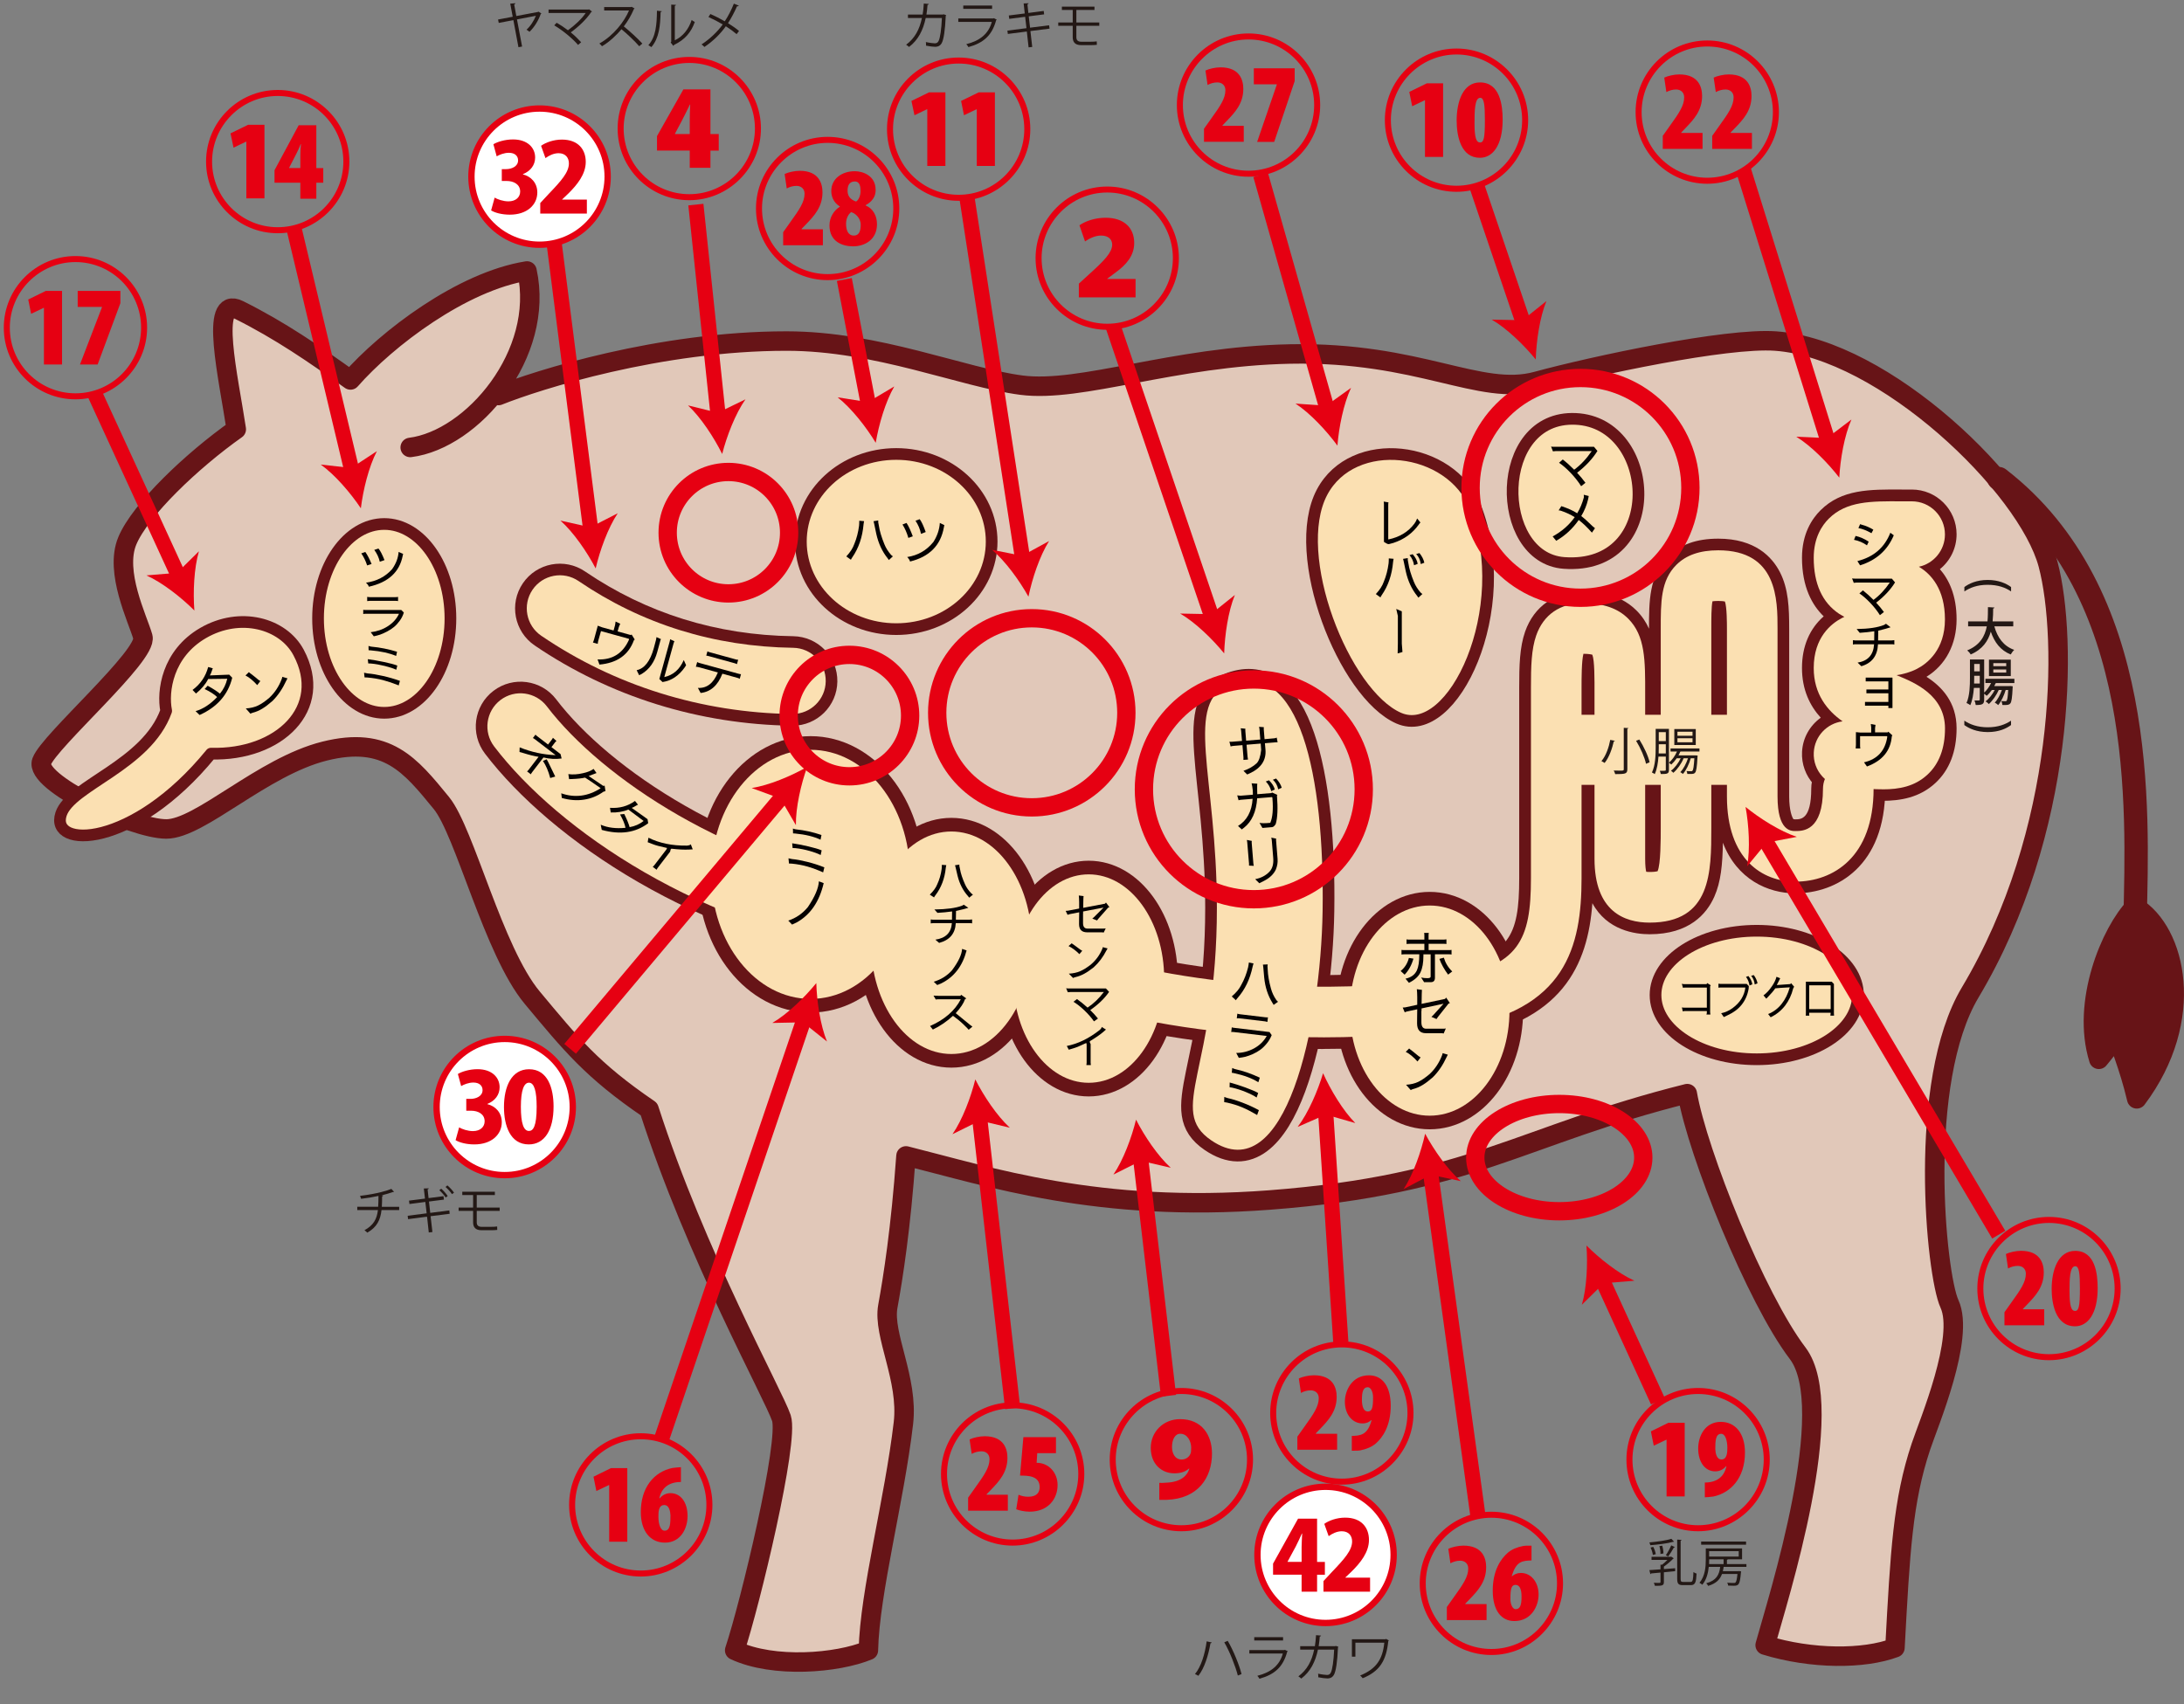 <?xml version="1.0" encoding="UTF-8"?>
<svg xmlns="http://www.w3.org/2000/svg" id="_レイヤー_1" data-name="レイヤー 1" viewBox="0 0 431.58 336.84">
  <rect x="0" y="0" width="431.58" height="336.84" fill="#808080" stroke="none"/>
  <defs>
    <style>
      .cls-1, .cls-2 {
        fill: #671417;
      }

      .cls-3 {
        fill: #fff;
        stroke-width: 1.25px;
      }

      .cls-3, .cls-4, .cls-5 {
        stroke: #e60012;
        stroke-miterlimit: 10;
      }

      .cls-4 {
        stroke-width: 3.62px;
      }

      .cls-4, .cls-6, .cls-7, .cls-8, .cls-5 {
        fill: none;
      }

      .cls-9 {
        fill: #e1c8b9;
      }

      .cls-10 {
        fill: #040000;
      }

      .cls-2, .cls-6 {
        stroke-width: 3.85px;
      }

      .cls-2, .cls-6, .cls-11, .cls-7, .cls-12, .cls-8 {
        stroke: #671417;
        stroke-linejoin: round;
      }

      .cls-2, .cls-6, .cls-8 {
        stroke-linecap: round;
      }

      .cls-13 {
        fill: #e60012;
      }

      .cls-11 {
        stroke-width: 2.31px;
      }

      .cls-11, .cls-12, .cls-14 {
        fill: #fbe0b2;
      }

      .cls-15 {
        fill: #231815;
      }

      .cls-7 {
        stroke-width: 5.39px;
      }

      .cls-12, .cls-8 {
        stroke-width: 4.62px;
      }

      .cls-5 {
        stroke-width: 3px;
      }
    </style>
  </defs>
  <path class="cls-9" d="M81.06,88.44c12.31-1.54,26.67-18.47,23.08-34.88-12.82,2.05-27.7,13.34-34.88,21.54-7.18-5.13-13.85-9.75-22.06-13.85-5.88-2.94-2.05,13.34-.51,23.6-8.72,6.16-18.98,15.9-21.54,22.06s2.05,15.39,3.08,18.98-18.47,20.52-20,24.62,17.95,13.34,24.62,13.34,18.98-12.31,31.29-15.39,16.95,2.77,23.08,10.26c4.62,5.64,10.26,29.24,17.95,38.47s11.8,14.36,23.08,22.05c9.23,28.72,24.62,56.43,26.16,61.04s-6.16,36.68-9.23,45.91c7.69,3.59,20.26,2.56,26.42,0,.26-11.54,5.12-29.53,6.92-44.89,1.03-8.72-4.1-17.44-3.08-23.08,1.03-5.64,2.57-15.39,3.59-29.75,16.41,4.1,37.96,11.29,71.81,8.72,39.92-3.03,49.75-12.83,82.58-21.03,2.05,11.8,13.6,40.52,21.8,51.3,8.21,10.77-3.85,48.47-6.41,57.71,9.23,2.82,19.49,2.82,25.65.51,1.03-18.98,1.54-28.98,5.13-39.76,1.53-4.59,8.72-21.54,5.64-28.21-2.66-5.76-6.48-43.82,4.1-61.55,18.98-31.8,19.3-69.95,15.39-84.63-4.1-15.39-32.32-42.58-53.86-44.12-9.73-.7-35.9,4.88-47.19,7.95-11.28,3.08-23.08-5.9-48.73-5.39-23.13.46-41.29,7.69-53.09,6.16-11.8-1.54-28.4-8.72-46.42-8.72-25.13,0-49.24,7.69-56.94,10.77"/>
  <path class="cls-6" d="M81.06,88.44c12.31-1.54,26.67-18.47,23.08-34.88-12.82,2.05-27.7,13.34-34.88,21.54-7.18-5.13-13.85-9.75-22.06-13.85-5.88-2.94-2.05,13.34-.51,23.6-8.72,6.16-18.98,15.9-21.54,22.06s2.05,15.39,3.08,18.98-18.47,20.52-20,24.62,17.95,13.34,24.62,13.34,18.98-12.31,31.29-15.39,16.95,2.77,23.08,10.26c4.62,5.64,10.26,29.24,17.95,38.47s11.8,14.36,23.08,22.05c9.23,28.72,24.62,56.43,26.16,61.04s-6.16,36.68-9.23,45.91c7.69,3.59,20.26,2.56,26.42,0,.26-11.54,5.12-29.53,6.92-44.89,1.03-8.72-4.1-17.44-3.08-23.08,1.03-5.64,2.57-15.39,3.59-29.75,16.41,4.1,37.96,11.29,71.81,8.72,39.92-3.03,49.75-12.83,82.58-21.03,2.05,11.8,13.6,40.52,21.8,51.3,8.21,10.77-3.85,48.47-6.41,57.71,9.23,2.82,19.49,2.82,25.65.51,1.03-18.98,1.54-28.98,5.13-39.76,1.53-4.59,8.72-21.54,5.64-28.21-2.66-5.76-6.48-43.82,4.1-61.55,18.98-31.8,19.3-69.95,15.39-84.63-4.1-15.39-32.32-42.58-53.86-44.12-9.73-.7-35.9,4.88-47.19,7.95-11.28,3.08-23.08-5.9-48.73-5.39-23.13.46-41.29,7.69-53.09,6.16-11.8-1.54-28.4-8.72-46.42-8.72-25.13,0-49.24,7.69-56.94,10.77"/>
  <path class="cls-8" d="M394.98,94.6c29.24,22.57,27.44,65.14,26.93,87.2"/>
  <path class="cls-2" d="M422.25,217.19c11.86-15.82,7.75-33.09-.35-37.96-4.72,4.87-10.68,18.85-7.15,30.15,2.71-3.29,1.25-1.44,3.12-6.78,1.04,4.52,2.71,7.6,4.37,14.59Z"/>
  <path class="cls-12" d="M239.35,225.39c14.74,10.06,21.66-22.79,22.01-45.3.42-27.11-4.65-49.8-18.15-44.89-9.5,3.45-2.74,17.97-2.74,44.2,0,32.13-9.9,39.99-1.12,45.99Z"/>
  <ellipse class="cls-7" cx="160.18" cy="172.82" rx="19.62" ry="24.62"/>
  <ellipse class="cls-7" cx="188" cy="186.34" rx="15.89" ry="21.99"/>
  <path class="cls-7" d="M230.05,193.42c0,11.38-6.67,20.6-14.91,20.6s-14.91-9.22-14.91-20.6,6.67-20.6,14.91-20.6,14.91,9.22,14.91,20.6Z"/>
  <ellipse class="cls-7" cx="282.52" cy="199.75" rx="15.77" ry="20.77"/>
  <g>
    <path class="cls-1" d="M174.43,190.9c-.43,0-.86-.03-1.29-.09-35.31-5.17-64.27-24.75-77.31-41.86-2.96-3.89-2.21-9.44,1.68-12.4,3.89-2.96,9.44-2.21,12.4,1.68,10.51,13.8,35.58,30.66,65.8,35.08,4.84.71,8.18,5.2,7.47,10.04-.64,4.4-4.42,7.57-8.74,7.57Z"/>
    <path class="cls-14" d="M174.42,188.59c-.32,0-.63-.02-.96-.07-34.67-5.07-63.05-24.24-75.81-40.98-2.19-2.87-1.63-6.98,1.24-9.17,2.87-2.19,6.98-1.63,9.17,1.24,10.79,14.16,36.45,31.45,67.3,35.96,3.57.52,6.05,3.84,5.52,7.42-.48,3.25-3.27,5.59-6.46,5.59Z"/>
  </g>
  <g>
    <path class="cls-1" d="M156.63,143.44s-.09,0-.13,0c-18.39-.27-35.97-5.75-50.84-15.86-4.04-2.75-5.09-8.25-2.34-12.29,2.75-4.04,8.25-5.09,12.29-2.34,12.17,8.28,26.01,12.59,41.14,12.8,4.89.07,8.79,4.09,8.72,8.97-.07,4.84-4.02,8.72-8.84,8.72Z"/>
    <path class="cls-14" d="M156.63,141.13s-.06,0-.1,0c-17.94-.26-35.08-5.61-49.57-15.47-2.99-2.03-3.76-6.1-1.73-9.09,2.03-2.99,6.1-3.76,9.09-1.73,12.55,8.54,26.82,12.98,42.41,13.2,3.61.05,6.5,3.02,6.44,6.63-.05,3.58-2.97,6.45-6.54,6.45Z"/>
  </g>
  <path class="cls-1" d="M371.87,158.31c-1.54,0-3.07-.11-4.54-.22-.89-.06-1.84-.13-2.85-.19-4.88-.25-8.63-4.41-8.38-9.29.14-2.8,1.58-5.23,3.7-6.75-2.13-2.34-3.71-5.51-3.71-9.83s1.53-7.78,4.29-10.21c-2.23-2.15-4.29-5.72-4.29-11.59,0-4.74,1.99-7.71,3.66-9.37,4.19-4.17,9.69-4.14,16.04-4.1.64,0,1.31,0,2,0,4.89,0,8.85,3.96,8.85,8.85,0,2.78-1.29,5.27-3.3,6.89,1.81,2.08,3.3,5.21,3.3,9.91,0,4.95-2.16,9.03-5.95,11.36,3.03,1.94,5.95,5.03,5.95,10.18,0,4.59-1.4,8.22-4.17,10.8-3.12,2.9-6.88,3.54-10.59,3.54Z"/>
  <g>
    <path class="cls-1" d="M261.45,207.34c-13.27,0-29.34-1.39-46.57-5.9-3.91-1.02-6.24-5.02-5.22-8.92,1.02-3.9,5.02-6.24,8.92-5.22,29.05,7.61,54.5,5.58,67.08,3.69,12.54-1.88,14.55-5.79,14.55-17.39v-37.7c0-4.37.09-7.96,1.17-11.06,1.77-5.03,5.94-7.92,11.45-7.92,1.69,0,6.82,0,10.55,3.74,1.1,1.1,1.89,2.3,2.48,3.61,0-5.4,0-10.49,3.76-14.25,2.39-2.39,5.63-3.55,9.92-3.55,7.27,0,10.64,3.6,12.19,6.62,1.7,3.31,1.83,7.06,1.83,11.26v33.08c0,2.79.58,4.14.85,4.49.07.01.18.03.36.03,1.1,0,3.15,0,3.15-6.06,0-4.04,3.27-7.31,7.31-7.31s7.31,3.27,7.31,7.31c0,15.26-9.57,20.68-17.77,20.68-5.43,0-11.54-2.77-14.31-10-.07,4.3-.39,7.74-1.7,10.68-1.5,3.38-4.94,7.41-12.78,7.41-2.85,0-8.4-.75-11.31-6.14-.89,12.12-5.88,23.77-26.83,26.91-6.22.93-15.33,1.9-26.39,1.9Z"/>
    <path class="cls-14" d="M261.44,205.03c-13.1,0-28.97-1.38-45.98-5.83-2.67-.7-4.27-3.43-3.57-6.1.7-2.67,3.44-4.27,6.11-3.57,29.45,7.71,55.25,5.65,68.01,3.74,14.22-2.13,16.52-7.55,16.52-19.68v-37.7c0-4.15.08-7.54,1.04-10.29,1.44-4.11,4.73-6.38,9.27-6.38,3.94,0,6.86,1,8.91,3.06,3.38,3.39,3.37,8.22,3.35,14.9v1.78s0,30.78,0,30.78c0,1.48.12,2.22.21,2.57.15.02.37.04.68.04.89,0,1.35-.09,1.56-.14.63-1.36.63-6.42.63-8.62v-39.27c0-5.35-.01-9.58,3.08-12.67,1.93-1.93,4.64-2.88,8.28-2.88,11.72,0,11.72,9.75,11.72,15.58v33.08c0,6.83,2.65,6.83,3.52,6.83,1.49,0,5.46,0,5.46-8.37,0-2.76,2.24-5,5-5s5,2.24,5,5c0,13.54-7.99,18.37-15.46,18.37-6.54,0-13.52-4.42-13.52-16.83v-33.08c0-1.11,0-4.35-.4-5.46-.21-.05-.62-.11-1.32-.11-.54,0-.9.04-1.14.07-.23,1.07-.23,3.48-.23,5.46v39.28c0,8.8,0,18.77-12.19,18.77-4.97,0-10.89-2.19-10.89-12.61v-32.59c.01-2.97.02-6.62-.43-7.75-.23-.07-.75-.18-1.76-.18-.37,1.46-.37,4.9-.37,6.66v37.7c0,13.41-3.03,26.27-25.03,29.57-6.14.92-15.14,1.88-26.05,1.88Z"/>
  </g>
  <path class="cls-11" d="M59,128.96c-3.08-5.77-11.54-8.08-18.85-3.85-7.08,4.1-8.08,11.54-7.31,15.39-3.85,10.77-18.87,14.69-20.77,20.39-2.31,6.92,14.23,6.92,29.62-11.93,13.46.38,23.21-8.95,17.31-20Z"/>
  <path class="cls-11" d="M311.37,82.8c16.16.73,17.7,29.93-2.31,28.47-13.83-1.01-13.99-29.21,2.31-28.47Z"/>
  <path class="cls-14" d="M239.35,225.39c14.74,10.06,21.66-22.79,22.01-45.3.42-27.11-4.65-49.8-18.15-44.89-9.5,3.45-2.74,17.97-2.74,44.2,0,32.13-9.9,39.99-1.12,45.99Z"/>
  <path class="cls-11" d="M261.23,97.32c6.11-11.6,25.48-9.28,30.3,2.85,7.94,19.94-4.33,46.52-15.15,41.77-10.82-4.75-21.65-32.28-15.15-44.62Z"/>
  <ellipse class="cls-14" cx="160.18" cy="172.82" rx="19.62" ry="24.62"/>
  <ellipse class="cls-14" cx="188" cy="186.34" rx="15.89" ry="21.99"/>
  <path class="cls-14" d="M230.05,193.42c0,11.38-6.67,20.6-14.91,20.6s-14.91-9.22-14.91-20.6,6.67-20.6,14.91-20.6,14.91,9.22,14.91,20.6Z"/>
  <ellipse class="cls-14" cx="282.52" cy="199.75" rx="15.77" ry="20.77"/>
  <ellipse class="cls-11" cx="347.15" cy="196.67" rx="20" ry="12.7"/>
  <ellipse class="cls-11" cx="75.93" cy="122.23" rx="13.08" ry="18.66"/>
  <ellipse class="cls-11" cx="177.11" cy="107.04" rx="18.85" ry="17.31"/>
  <path class="cls-14" d="M371.98,156.01c-1.45,0-2.96-.11-4.48-.22-.91-.07-1.87-.14-2.89-.19-3.61-.19-6.38-3.26-6.19-6.87.16-3.21,2.61-5.76,5.69-6.15-2.99-2.11-5.7-5.36-5.7-10.54,0-6.08,3.48-8.79,5.55-9.87.17-.09.33-.17.5-.24-.34-.18-.68-.38-1.02-.6-3.34-2.22-5.03-5.95-5.03-11.08,0-3.95,1.62-6.38,2.97-7.73,3.51-3.49,8.32-3.47,14.4-3.43.65,0,1.32,0,2.02,0,3.61,0,6.54,2.93,6.54,6.54,0,3.14-2.21,5.76-5.15,6.39.05.03.1.06.15.09,2.28,1.41,5,4.35,5,10.32s-3.47,8.72-5.54,9.78c-1.34.69-2.72,1.04-4.02,1.24.07.03.13.05.19.08,3.28,1.35,9.38,3.85,9.38,10.45,0,3.92-1.16,6.99-3.44,9.11-2.55,2.37-5.61,2.93-8.91,2.93Z"/>
  <rect class="cls-14" x="312.14" y="141.28" width="30.78" height="13.85"/>
  <g>
    <path class="cls-10" d="M39.44,141.32l-.79-.76c1.47-.42,2.88-1.34,4.26-2.78-.55-.54-1.38-1.07-2.47-1.59l.6-.65c1.1.61,1.91,1.14,2.42,1.57.71-.86,1.2-1.85,1.45-2.95l-3.77.05c-.53,1.05-1.34,2-2.41,2.87l-.68-.71c1.56-1.15,2.59-2.66,3.09-4.53l.92.26s-.02.04-.03.06c-.01.02-.02.05-.03.07-.01.03-.02.05-.03.07-.02.05-.04.11-.06.17l-.03.09c-.16.47-.29.79-.41.94l3.83-.15.59.61c-.82,3.34-2.97,5.8-6.46,7.37Z"/>
    <path class="cls-10" d="M51.44,134.62l-.61.8c-.8-.89-1.57-1.53-2.32-1.91l.67-.66c.06.07.32.27.76.6.45.34.81.65,1.1.9l.4.26ZM49.5,141.08l-.93-1.05c.93-.06,1.73-.25,2.4-.57.68-.32,1.43-.84,2.25-1.54,1.08-1.01,1.89-2.24,2.44-3.68.05-.11.09-.27.13-.46l1.02.3-.22.42c-.74,1.61-1.65,2.96-2.74,4.04-.73.64-1.39,1.15-2,1.52-.64.39-1.28.66-1.92.82-.22.06-.37.13-.45.2Z"/>
  </g>
  <g>
    <path class="cls-10" d="M169.81,102.93l.95.08s-.08.25-.11.61c-.22,2.54-.97,4.73-2.24,6.56-.17.27-.26.42-.26.46l-.91-.66c.78-.83,1.3-1.65,1.58-2.46.46-1.1.77-2.3.94-3.61.03-.29.04-.62.04-.99ZM173.55,103.25l.12.64c.16,1.08.53,2.3,1.09,3.67.29.73.73,1.43,1.3,2.09.1.11.23.21.38.31h.01l-.8.73s-.09-.15-.26-.36c-1.06-1.32-1.8-2.92-2.22-4.78l-.42-2c-.05-.26-.09-.43-.13-.53l.93-.15v.38Z"/>
    <path class="cls-10" d="M180.37,106.01l-.87.31c-.29-1.01-.68-1.89-1.16-2.65l.8-.31c.41.63.82,1.52,1.24,2.65ZM184.44,107.14c.78-1.23,1.2-2.49,1.28-3.78l.89.43-.09.44c-.63,3.57-2.86,5.82-6.69,6.76-.04-.24-.23-.54-.56-.89,2.11-.32,3.83-1.31,5.16-2.96ZM180.91,102.92l.83-.3c.36.46.75,1.31,1.19,2.54l-.93.36c-.19-.93-.55-1.79-1.09-2.6Z"/>
  </g>
  <g>
    <path class="cls-10" d="M338,200.53h-.79c.05-.12.08-.26.08-.41v-.28h-4.39c-.14,0-.26.03-.36.08l-.18-.8c.11.03.28.05.5.05h4.43v-3.97h-4.26c-.28,0-.43.02-.46.05l-.22-.81c.18.06.32.08.4.08h4.48l.14-.21.69.44-.12.2v5.15l.05.42Z"/>
    <path class="cls-10" d="M345.58,194.92l-.03.51c-.43,2.44-1.82,4.19-4.16,5.24-.5.23-.75.35-.75.36l-.52-.76c.79-.16,1.54-.49,2.24-1,1.5-1.1,2.34-2.46,2.54-4.08h-4.9c-.19,0-.33.01-.42.04v-.8c.17.03.31.05.42.05h5.17l.42.44ZM345.03,193.09l.48-.17c.43.54.68,1.08.77,1.64l-.56.22c-.1-.65-.33-1.22-.7-1.7ZM346.05,192.88l.51-.15c.39.53.64,1.07.74,1.63l-.55.22c-.08-.7-.32-1.26-.7-1.7Z"/>
    <path class="cls-10" d="M349.04,197.4l-.56-.66c.6-.43,1.15-1.02,1.67-1.8.45-.64.75-1.27.9-1.87l.74.29s-.04.09-.07.13c-.07.13-.18.34-.32.64-.18.37-.28.56-.29.57l2.68-.19.14-.19.61.71-.19.34c-.32,1.3-.86,2.43-1.6,3.4-.75.97-1.7,1.74-2.85,2.3l-.5-.64c1.04-.41,1.92-1.07,2.64-1.97.72-.89,1.27-2,1.64-3.31-1.5.08-2.45.15-2.87.2-.33.49-.81,1.05-1.44,1.7l-.35.36Z"/>
    <path class="cls-10" d="M357.51,200.17v.27c0,.15.02.25.05.31h-.73c.02-.08.03-.21.03-.38v-6.33h5.11l.43.45v5.84c0,.18.01.32.03.42h-.73c.03-.14.05-.29.05-.44v-.14h-4.25ZM361.76,199.46v-4.66l-.04-.05h-4.2v4.71h4.25Z"/>
  </g>
  <g>
    <path class="cls-10" d="M155.91,170.67l-.1-1.02c.37.09.61.14.72.15.83.07,1.82.26,2.99.55,1.17.29,2.29.65,3.36,1.08h.02s-.24,1-.24,1c-1.12-.5-2.15-.88-3.09-1.15-.94-.27-1.98-.47-3.12-.58-.04,0-.23,0-.56-.02ZM162.37,168.07l-.2.93c-.53-.28-1.27-.55-2.23-.82-.96-.27-1.88-.45-2.78-.54l-.53-.02-.09-.94c.91.13,1.97.33,3.17.61,1.2.28,2.09.54,2.66.79ZM162.33,165.04l-.18.93c-1.33-.62-2.99-1.03-5-1.22-.22,0-.36-.02-.44-.03l-.02-.95c.28.1.49.15.62.16,1.64.17,3.32.53,5.02,1.11Z"/>
    <path class="cls-10" d="M161.81,174.19l.96.37c-.86,3.68-2.64,6.26-5.33,7.76l-.92.43-.75-.79c1.53-.5,2.82-1.39,3.88-2.68,1.38-2.05,2.1-3.74,2.17-5.08Z"/>
  </g>
  <g>
    <path class="cls-10" d="M186.12,170.94l.88.06s-.07.21-.1.51c-.21,2.12-.9,3.95-2.08,5.48-.16.22-.24.35-.24.39l-.84-.55c.72-.7,1.21-1.38,1.47-2.05.43-.92.72-1.92.87-3.02.03-.25.04-.52.04-.83ZM189.59,171.21l.11.53c.15.9.49,1.92,1.01,3.07.27.61.68,1.19,1.21,1.75.09.09.21.18.35.26h0l-.74.61s-.08-.12-.24-.3c-.99-1.1-1.67-2.44-2.06-4l-.39-1.67c-.05-.22-.09-.36-.12-.44l.86-.13v.31Z"/>
    <path class="cls-10" d="M185.26,180.44l-.61-.68c2.36-.03,4.17-.27,5.43-.73l.37-.21.91.62-.94.26c-.75.19-1.25.3-1.5.35l-.03,1.73h2.71c.13,0,.3-.02.5-.05v.78c-.15-.04-.31-.05-.5-.05h-2.73c-.1,2.05-1.2,3.36-3.29,3.91l-.74-.64c2.05-.3,3.13-1.39,3.26-3.27h-3.68c-.17,0-.34.02-.5.05v-.78s.18.03.4.05h3.8l.02-1.63c-.88.13-1.84.22-2.88.28Z"/>
    <path class="cls-10" d="M190.12,187.55l.89.31c-.8,3.07-2.45,5.23-4.95,6.48l-.85.36-.7-.66c1.42-.41,2.62-1.16,3.6-2.24,1.28-1.71,1.95-3.13,2.01-4.25Z"/>
    <path class="cls-10" d="M184.91,197.55l-.44-.77s.34.04.95.05h4.36l.16-.2,1.02.72s-.05.03-.11.06c-.06.04-.11.06-.15.08-.27.8-.89,1.73-1.84,2.77l2.92,2.38c.17.13.29.22.38.27l-.74.63c-.02-.05-.36-.41-1.03-1.06-.65-.62-1.34-1.18-2.07-1.7-1.2,1.11-2.53,2.02-3.98,2.72l-.55-.7c2.88-1.27,4.9-3.03,6.07-5.29h-4.28c-.28,0-.5.02-.67.05Z"/>
  </g>
  <g>
    <path class="cls-10" d="M214.02,180.59v1.86c0,.73.29,1.09.87,1.09h3.13c.23,0,.39-.01.48-.05l-.4.84c-.11-.04-.23-.05-.38-.05h-2.87c-1.08,0-1.62-.54-1.62-1.62,0-.42,0-.79.01-1.12l.02-1.22-1.86.36c-.15.03-.29.08-.44.14l-.37-.78.46-.04,2.2-.42v-1.28c-.01-.55-.03-.98-.07-1.3l.95.12c-.02.08-.04.33-.05.75l-.03,1.57,4.31-.82.19-.23.69.92-.25.08-1.95,2.21-.25.33-.94-.36s.15-.11.32-.28l1.9-1.9-4.04.77v.41Z"/>
    <path class="cls-10" d="M213.87,187.92l-.57.67c-.74-.74-1.46-1.27-2.15-1.59l.62-.55c.06.06.3.23.71.5.41.29.75.54,1.02.76l.37.22ZM212.07,193.32l-.86-.87c.86-.05,1.6-.21,2.23-.48.63-.27,1.32-.7,2.09-1.29,1-.85,1.76-1.87,2.27-3.08.05-.1.09-.22.12-.39l.95.25-.2.35c-.69,1.35-1.53,2.47-2.54,3.38-.67.53-1.29.96-1.86,1.27-.59.32-1.19.55-1.78.68-.21.05-.35.11-.42.17Z"/>
    <path class="cls-10" d="M218.54,195.37l.63.68c-.89,1.29-2.13,2.49-3.73,3.6.56.54,1.07,1.1,1.53,1.67l-.79.56c-.51-.74-1.15-1.46-1.9-2.18-.75-.71-1.47-1.28-2.15-1.69l.69-.54c.71.5,1.41,1.07,2.09,1.69,1.19-.78,2.26-1.81,3.22-3.08h-6.61c-.15,0-.32.02-.51.04l-.33-.79c.12.03.29.05.51.05h7.35Z"/>
    <path class="cls-10" d="M214.72,206.41l-.06-.26c-1.16.55-1.98.89-2.46,1.03l-1,.3-.39-.74c2.19-.42,4.35-1.47,6.48-3.14.28-.25.42-.46.42-.62l.84.52h0c-.05.04-.22.19-.51.45-.61.53-1.5,1.14-2.67,1.85l-.02.21.17.36v3.72c0,.12.02.26.05.43h-.89c.03-.15.05-.29.05-.43v-3.66Z"/>
  </g>
  <g>
    <path class="cls-10" d="M118.46,131.36l-.37-1.02c2.94.12,5.02-1.2,6.23-3.96l-.06-.12-5.5-1.52-.51,1.8c-.07.26-.12.5-.13.72l-.95-.26c.11-.25.19-.49.25-.71l.71-2.62.85.32,2.27.63.29-1.05c.03-.1.06-.34.11-.72l.92.44s-.12.23-.28.65l-.24.86,2.6.72.16-.11.62.99s-.07.06-.17.16c-1.05,2.89-3.32,4.49-6.81,4.8Z"/>
    <path class="cls-10" d="M130.49,126.64l-.62,2.26c-.54,1.97-1.57,3.41-3.08,4.32-.18.1-.34.18-.49.24l-.49-.99c1.55-.33,2.68-1.79,3.39-4.37.17-.62.32-1.17.44-1.65l.09-.52.89.4c-.07.11-.12.22-.14.31ZM135.12,130.46l.46,1.02s-.09.15-.22.36c-1.2,1.72-2.68,2.71-4.44,2.97l-.63-.6,2.02-7.32c.08-.3.12-.48.1-.54l.86.39c-.06.11-.12.28-.19.52l-1.81,6.57c1.77-.39,3.05-1.52,3.85-3.38Z"/>
    <path class="cls-10" d="M141.85,132.91l-3.72-1.02c-.23-.06-.43-.1-.62-.1l.26-.93c.14.08.25.13.33.15l7.81,2.15c.28.08.46.11.52.09l-.25.92c-.14-.08-.3-.14-.47-.19l-2.96-.82c-.9,2.33-2.34,3.6-4.3,3.81l-.54-1c1.76.1,3.08-.92,3.95-3.06ZM140.29,128.93l5.05,1.39c.26.07.44.1.53.08l-.24.87c-.18-.09-.35-.15-.5-.19l-5.05-1.39c-.31-.08-.48-.11-.52-.09l.24-.87c.03.05.19.12.49.2Z"/>
  </g>
  <g>
    <path class="cls-10" d="M105.3,145.88l.52-.68c.05.08.14.17.28.27l2.2,1.69.73-.95c.12-.16.2-.29.23-.39l.71.65c-.08.04-.17.11-.26.23l-.74.97,1.8,1.38.21.87c-1.17.16-2.36.1-3.59-.2l-2.21,2.88c-.17.22-.26.37-.27.45l-.76-.58c.1-.07.2-.17.3-.3l1.98-2.58c-.86-.14-1.86-.38-3-.74-.46-.13-.72-.2-.77-.21l.03-.92c2.32.94,4.69,1.45,7.11,1.54l-4.07-3.12c-.14-.11-.29-.2-.43-.27ZM109.72,153.49l-.99.29c-.36-1.37-.84-2.49-1.44-3.38l.73-.32.24.41,1.46,3Z"/>
    <path class="cls-10" d="M112.46,154l-.15-.99c.89.12,1.84.06,2.87-.18.87-.18,1.58-.46,2.12-.85l.58.82c-.05.02-.1.04-.15.05-.16.05-.4.15-.73.28-.42.16-.65.25-.67.25l2.88,1.96.27-.05.17,1.07-.41.13c-1.16.83-2.43,1.35-3.82,1.56-1.39.22-2.86.11-4.4-.33l-.11-.92c1.33.47,2.65.62,3.98.45,1.31-.17,2.58-.66,3.81-1.46-1.59-1.11-2.62-1.81-3.08-2.09-.65.14-1.51.24-2.56.28l-.59.02Z"/>
    <path class="cls-10" d="M118.91,164.03l-.2-1.02c1.39.6,3.02.8,4.9.61-.14-.72-.5-1.6-1.08-2.64l.83-.09c.54,1.1.89,1.97,1.06,2.6,1.04-.18,1.96-.59,2.77-1.22l-3.02-2.26c-1,.43-2.16.62-3.48.58l-.15-.92c1.87.13,3.51-.32,4.94-1.36l.59.74s-.04.02-.06.03c-.02,0-.04.02-.06.03-.02.01-.04.02-.06.03-.05.02-.09.05-.15.08l-.07.04c-.38.24-.66.38-.84.42l3.13,2.23.13.8c-2.48,1.89-5.53,2.33-9.16,1.33Z"/>
    <path class="cls-10" d="M131.7,167.87l.12-.26c-1.35-.29-2.28-.53-2.78-.74l-1.05-.4.15-.89c2.15,1.07,4.69,1.6,7.6,1.56.4-.03.66-.12.77-.26l.38,1h0c-.07,0-.32.01-.73.04-.86.05-2.03,0-3.49-.17l-.15.16-.09.42-2.44,3.18c-.08.1-.16.24-.24.4l-.76-.58c.13-.11.24-.22.33-.34l2.4-3.13Z"/>
  </g>
  <g>
    <path class="cls-10" d="M73.42,111.48l-.87.28c-.29-.9-.68-1.7-1.16-2.38l.8-.28c.41.57.82,1.36,1.24,2.38ZM77.49,112.49c.78-1.11,1.2-2.24,1.28-3.4l.89.39-.09.4c-.63,3.21-2.86,5.24-6.69,6.09-.04-.22-.23-.49-.56-.8,2.11-.29,3.83-1.18,5.16-2.67ZM73.96,108.69l.83-.27c.36.41.75,1.18,1.19,2.29l-.93.32c-.19-.83-.55-1.61-1.09-2.34Z"/>
    <path class="cls-10" d="M78.84,121.31h-6.54c-.26,0-.43.02-.52.06v-.84c.11.03.28.04.51.04h7.01l.5.5c-.17.58-.43,1.11-.79,1.6-.36.5-.74.92-1.14,1.25-.38.32-.83.61-1.35.89-.47.25-.93.45-1.38.62-.39.13-.81.24-1.27.34l-.62-.81c1.24-.14,2.38-.53,3.4-1.19,1.01-.65,1.74-1.47,2.19-2.45ZM78.66,117.97v.84c-.11-.03-.27-.04-.45-.05h-5.12c-.14,0-.31.02-.53.05v-.84s.21.06.51.06h5.07c.27,0,.44-.02.52-.06Z"/>
    <path class="cls-10" d="M72.04,133.89l-.1-.92c.37.08.61.13.72.14.83.06,1.82.23,2.99.49,1.17.26,2.29.59,3.36.97h.02s-.24.9-.24.9c-1.12-.45-2.15-.79-3.09-1.04-.94-.25-1.98-.42-3.12-.52-.04,0-.23,0-.56-.02ZM78.51,131.55l-.2.83c-.53-.25-1.27-.5-2.23-.74-.96-.24-1.88-.41-2.78-.49l-.53-.02-.09-.84c.91.12,1.97.3,3.17.55,1.2.25,2.09.49,2.66.71ZM78.46,128.82l-.18.83c-1.33-.56-2.99-.93-5-1.1-.22,0-.36-.02-.44-.03l-.02-.85c.28.09.49.14.62.15,1.64.15,3.32.48,5.02,1Z"/>
  </g>
  <g>
    <path class="cls-10" d="M246.79,190.24l.93.19s-.11.24-.18.6c-.52,2.5-1.52,4.58-3,6.25-.2.24-.31.39-.31.43l-.82-.76c.87-.74,1.49-1.49,1.86-2.25.59-1.04,1.04-2.19,1.36-3.47.06-.29.12-.61.16-.98ZM250.47,191l.04.64c.04,1.09.25,2.35.65,3.78.21.76.55,1.51,1.05,2.23.09.12.2.24.34.35h.01s-.88.63-.88.63c0-.03-.07-.16-.22-.38-.9-1.44-1.45-3.11-1.64-5.01l-.18-2.04c-.02-.26-.04-.44-.07-.54l.94-.04-.04.37Z"/>
    <path class="cls-10" d="M250.31,204.76l-6.49-.77c-.26-.03-.43-.03-.52,0l.11-.93c.1.04.27.08.5.1l6.96.83.43.61c-.25.62-.58,1.18-.99,1.67-.42.51-.85.93-1.3,1.25-.42.3-.9.58-1.45.83-.5.22-.98.39-1.45.52-.4.1-.84.17-1.31.22l-.51-.97c1.25,0,2.43-.31,3.54-.91,1.09-.6,1.92-1.42,2.49-2.45ZM250.56,201.06l-.11.93c-.11-.04-.26-.08-.44-.11l-5.08-.6c-.14-.02-.31-.02-.53,0l.11-.93s.2.09.5.12l5.04.6c.26.03.44.03.52,0Z"/>
    <path class="cls-10" d="M241.91,217.84l.02-1.03c.35.14.59.21.7.24.81.17,1.78.47,2.91.9,1.13.43,2.2.92,3.21,1.47h.02s-.35.97-.35.97c-1.05-.62-2.03-1.13-2.93-1.51-.9-.38-1.91-.7-3.03-.95-.04,0-.23-.03-.55-.09ZM248.63,216.03l-.31.9c-.49-.34-1.2-.7-2.12-1.08-.92-.38-1.82-.67-2.7-.87l-.52-.08.02-.94c.89.24,1.92.56,3.08.98,1.16.42,2.01.79,2.54,1.09ZM248.95,213.01l-.29.9c-1.25-.78-2.85-1.38-4.82-1.8-.21-.03-.36-.06-.43-.08l.09-.94c.27.13.47.21.6.23,1.61.36,3.23.92,4.85,1.69Z"/>
  </g>
  <g>
    <path class="cls-10" d="M243.18,147.53l-.24-.94s.21.05.5.02l1.99-.16-.16-1.95c-.01-.16-.05-.34-.1-.55l.93.08c-.02.12-.02.3,0,.54l.15,1.83,2.8-.23-.16-2c-.01-.14-.04-.31-.1-.51l.96.07c-.02.18-.03.36-.01.52l.15,1.85,1.91-.17c.22-.02.38-.07.49-.15l.18.93-.47.02-2.04.17.11,1.28c.17,2.07-.86,3.63-3.1,4.67-.09.04-.26.11-.51.23l-.74-.72c1.07-.38,1.94-.87,2.6-1.49.45-.44.75-1.32.9-2.64,0-.02-.02-.43-.09-1.26l-2.8.23.2,2.38c.02.23.05.41.09.55l-.91.07c.02-.23.02-.39.01-.49l-.2-2.43-1.68.14c-.24.02-.45.05-.63.11Z"/>
    <path class="cls-10" d="M249.47,163.65l-.58-1.01c.38.09,1.08.1,2.13,0,.46-1.06.6-2.65.43-4.76l-.02-.25-.08-.08-2.92.24c-.18,2.66-1.05,4.6-2.61,5.82-.27.2-.41.31-.41.34l-.77-.69c1.77-1.09,2.73-2.88,2.89-5.37l-2.29.19c-.16.01-.33.05-.49.1l-.26-.97c.38.05.63.07.74.06l2.35-.19c0-.26,0-.57-.03-.93-.02-.28-.05-.51-.09-.7l-.13-.62,1.12.07c-.03.09-.03.51-.02,1.27l.02.81,2.82-.23.06-.12,1.09.48-.08.13c.2,2.54.12,4.42-.25,5.64-.24.39-.48.59-.73.61l-1.91.16ZM250.15,154.46l.61-.23c.6.58.99,1.18,1.15,1.82l-.7.33c-.19-.75-.55-1.39-1.07-1.91ZM251.53,154.12l.64-.24c.56.6.93,1.2,1.11,1.82l-.69.32c-.17-.8-.53-1.43-1.06-1.9Z"/>
    <path class="cls-10" d="M246.81,170.61l-.34-4.09c-.01-.17-.04-.34-.07-.5l.97.19c-.03.11-.03.25-.02.41l.33,4.04c.01.16.04.32.09.48l-.95-.05v-.48ZM248.85,174.58l-.81-.81c1.16-.22,2.1-.72,2.83-1.49.58-.62.83-1.52.73-2.72l-.28-3.44c-.02-.24-.06-.42-.11-.56l.97.2c-.02.08-.03.18-.02.28l.3,3.7c.06.73-.06,1.45-.35,2.15-.43.9-1.2,1.64-2.31,2.21-.61.31-.92.46-.93.47Z"/>
  </g>
  <g>
    <path class="cls-10" d="M278.41,189.34l.9.14c-.37,1.3-.96,2.36-1.74,3.17l-.79-.73c.82-.65,1.36-1.51,1.63-2.58ZM281.43,194.15l-.6-.94c.38.09.79.13,1.23.13s.65-.1.65-.3v-4.41h-1.43v.33c0,1.34-.19,2.41-.58,3.23-.39.83-1.15,1.51-2.28,2.07l-.68-.82c1.1-.23,1.85-.78,2.25-1.64.32-.7.48-1.76.48-3.18h-2.92c-.22,0-.42.02-.6.05v-.92c.09.03.28.04.56.04h3.96v-1.24h-2.91c-.29,0-.49.02-.61.04v-.92c.18.04.34.05.49.05h3.03v-.82c0-.24-.02-.41-.05-.51h.93c-.04.14-.05.31-.05.51v.82h3.03c.15,0,.32-.02.5-.05v.92c-.11-.03-.26-.04-.46-.04h-3.06v1.24h4c.26,0,.43-.01.53-.04v.92c-.18-.04-.34-.05-.48-.05h-2.8v4.62c0,.6-.27.89-.81.89h-1.28ZM286.98,192.01l-.82.63c-.75-1.01-1.33-2.04-1.72-3.11l.88-.24c.3,1.03.85,1.94,1.66,2.73Z"/>
    <path class="cls-10" d="M280.88,199.8v2.23c0,.87.31,1.3.94,1.3h3.37c.25,0,.42-.02.52-.05l-.43,1c-.11-.04-.25-.06-.41-.06h-3.09c-1.16,0-1.75-.65-1.75-1.94,0-.5,0-.95.01-1.34l.02-1.45-2,.43c-.16.04-.32.09-.47.17l-.4-.94.5-.04,2.37-.51v-1.53c-.01-.66-.03-1.18-.08-1.55l1.02.14c-.02.09-.04.39-.05.89l-.03,1.87,4.64-.98.21-.27.74,1.1-.27.1-2.1,2.65-.27.4-1.01-.43s.16-.13.35-.33l2.05-2.27-4.35.93v.48Z"/>
    <path class="cls-10" d="M280.72,209.01l-.61.8c-.8-.89-1.57-1.53-2.32-1.91l.67-.66c.06.07.32.27.76.6.44.34.81.65,1.1.9l.4.26ZM278.78,215.46l-.93-1.05c.93-.06,1.73-.25,2.4-.57.68-.32,1.42-.84,2.25-1.54,1.08-1.01,1.89-2.24,2.45-3.68.05-.11.09-.27.13-.46l1.02.3-.21.42c-.74,1.61-1.65,2.96-2.74,4.04-.73.64-1.39,1.15-2,1.52-.64.39-1.28.66-1.92.82-.22.06-.37.13-.45.21Z"/>
  </g>
  <g>
    <path class="cls-10" d="M274.43,107.54h-.14c-.08,0-.35-.14-.81-.43v-7.42c0-.21-.02-.39-.05-.55l.95.16c-.04.13-.05.31-.05.54v6.74l.04.04c2.2-.45,3.91-1.49,5.13-3.12.21-.27.39-.61.54-1.02l.65.8c-.12.12-.23.25-.31.38-1.23,1.74-2.91,2.96-5.03,3.65-.5.15-.8.23-.9.24Z"/>
    <path class="cls-10" d="M274.45,110.37l.95.08s-.08.25-.11.61c-.22,2.54-.97,4.73-2.24,6.56-.17.27-.26.42-.26.46l-.91-.66c.78-.83,1.3-1.65,1.58-2.46.46-1.1.77-2.3.94-3.61.03-.29.04-.62.04-.99ZM278.19,110.69l.12.64c.16,1.08.53,2.3,1.09,3.67.29.73.73,1.43,1.3,2.09.1.11.23.21.38.31h.01l-.8.73s-.09-.15-.26-.36c-1.06-1.32-1.8-2.92-2.22-4.78l-.42-2c-.05-.26-.09-.43-.13-.53l.93-.15v.38ZM278.53,109.72l.63-.18c.55.62.88,1.25.99,1.91l-.72.27c-.12-.77-.42-1.43-.89-1.99ZM279.85,109.5l.65-.18c.51.64.83,1.27.96,1.91l-.7.26c-.11-.81-.42-1.47-.9-1.98Z"/>
    <path class="cls-10" d="M277.01,120.83v6.38l.13,1.66-.95.28.04-1.94v-5.47l-.32-1.38,1.1.47Z"/>
  </g>
  <g>
    <path class="cls-10" d="M366.37,106.7l.31-.77c.87.19,1.74.57,2.59,1.13l-.34.73c-.78-.55-1.63-.91-2.56-1.09ZM374.23,105.81h0c-1.25,2.96-3.47,4.93-6.66,5.93l-.53-.84c3.2-.8,5.37-2.67,6.51-5.6l.69.51ZM370.19,104.69l-.37.7c-.93-.53-1.79-.87-2.58-1.01l.34-.78s.15.07.38.13c.73.19,1.48.51,2.23.96Z"/>
    <path class="cls-10" d="M373.85,114.37l.63.75c-.89,1.43-2.13,2.77-3.73,4,.56.6,1.07,1.22,1.53,1.85l-.79.62c-.51-.82-1.15-1.63-1.9-2.42-.75-.79-1.47-1.42-2.15-1.88l.69-.6c.71.56,1.41,1.19,2.09,1.88,1.19-.87,2.26-2.01,3.22-3.42h-6.61c-.15,0-.32.02-.51.05l-.33-.88c.12.03.29.05.51.05h7.35Z"/>
    <path class="cls-10" d="M367.5,125.08l-.61-.75c2.36-.03,4.17-.3,5.43-.81l.37-.23.91.69-.94.29c-.75.21-1.25.34-1.5.39l-.03,1.92h2.71c.13,0,.3-.02.5-.05v.87c-.15-.04-.31-.06-.5-.06h-2.73c-.1,2.28-1.2,3.73-3.29,4.34l-.74-.71c2.05-.33,3.13-1.54,3.26-3.63h-3.68c-.17,0-.34.02-.5.06v-.87s.18.04.4.05h3.8l.02-1.81c-.88.14-1.84.24-2.88.31Z"/>
    <path class="cls-10" d="M373.16,137.03h-4.34v-.75h4.34v-1.6h-4.48v-.75h5.29v6.02h-.81v-.47h-4.62v-.74h4.62v-1.71Z"/>
    <path class="cls-10" d="M368.93,151.5l-.58-.82c2.66-.62,4.2-2.31,4.6-5.08l-.08-.09h-5.3v1.74c-.01.25.01.48.05.68h-.92c.03-.25.05-.49.05-.7v-2.52s.83.08.83.08h2.19v-1.01c0-.09-.03-.32-.08-.67l.93.17s-.05.24-.09.65v.83h2.5l.12-.14.8.73s-.04.07-.11.18c-.23,2.85-1.86,4.84-4.91,5.97Z"/>
  </g>
  <g>
    <path class="cls-10" d="M314.99,88.32l.68.81c-.96,1.54-2.29,2.98-4.02,4.31.6.65,1.15,1.31,1.65,1.99l-.85.67c-.55-.88-1.24-1.75-2.05-2.61-.81-.85-1.58-1.53-2.32-2.02l.74-.65c.77.6,1.52,1.28,2.25,2.02,1.28-.93,2.43-2.16,3.47-3.68h-7.12c-.17,0-.35.02-.55.05l-.36-.95c.13.04.31.05.55.05h7.92Z"/>
    <path class="cls-10" d="M315.18,104.41l-.6.87c-.93-1.06-1.8-1.89-2.61-2.5-1.2,1.72-2.68,3.09-4.45,4.11l-.7-.86c1.8-.98,3.25-2.25,4.36-3.81-.79-.5-1.69-.92-2.7-1.26-.14-.05-.3-.08-.48-.08l.54-.84c1.26.41,2.3.88,3.13,1.41.57-.94,1.01-1.99,1.32-3.16l-.02-.5.98.25s0,.04-.02.09l-.05.27s-.02.11-.04.19c-.02.09-.04.15-.04.19-.26,1.09-.7,2.17-1.33,3.22.59.45,1.34,1.13,2.26,2.03l.45.37Z"/>
  </g>
  <circle class="cls-4" cx="247.77" cy="156.02" r="21.72"/>
  <circle id="semame-crcl" class="cls-4" cx="312.32" cy="96.43" r="21.72"/>
  <a href="#sagari_link"><g id="sagari">
    <path class="cls-13" d="M218.8,65.19c-7.81,0-14.16-6.35-14.16-14.16s6.35-14.16,14.16-14.16,14.16,6.35,14.16,14.16-6.41,14.16-14.16,14.16ZM205.83,51.02c0,7.16,5.81,12.97,12.97,12.97s12.97-5.81,12.97-12.97-5.81-12.97-12.97-12.97-12.97,5.87-12.97,12.97ZM213.19,58.78v-2.71l2.12-1.94c2.89-2.62,4.44-4.2,4.47-5.75,0-1.07-.75-1.82-2.21-1.82-1.19,0-2.33.6-3.16,1.16l-1.1-3.19c1.13-.8,3.04-1.49,5.16-1.49,3.67,0,5.66,2,5.66,4.98,0,2.59-1.64,4.35-3.67,5.84l-1.64,1.22v.06h5.58v3.64h-11.21Z"/>
  </g></a>
  <a href="#senmai_link"><g id="senmai">
    <path class="cls-13" d="M233.45,302.66c-7.81,0-14.16-6.35-14.16-14.16s6.35-14.16,14.16-14.16,14.16,6.35,14.16,14.16-6.41,14.16-14.16,14.16ZM220.48,288.5c0,7.16,5.81,12.97,12.97,12.97s12.97-5.81,12.97-12.97-5.81-12.97-12.97-12.97-12.97,5.87-12.97,12.97ZM229.1,293.09c.36.03.54.03,1.34-.03,3.19-.12,4.26-1.64,4.59-2.77h-.09c-.75.63-1.67.92-2.89.92-2.44,0-4.65-1.76-4.65-5.04,0-3.1,2.42-5.67,5.81-5.67,4.35,0,6.29,3.22,6.29,6.8,0,4.8-2.77,8.92-8.92,9.15-.21.03-1.25,0-1.49,0v-3.37ZM231.6,286.03c0,1.07.48,2.45,1.91,2.45.83,0,1.49-.51,1.73-1.13.12-.24.15-.6.15-1.19,0-1.25-.72-2.77-2.15-2.77-1.1,0-1.64,1.22-1.64,2.65Z"/>
  </g></a>
  <g id="sagari-arw">
    <g>
      <line class="cls-5" x1="219.92" y1="64.38" x2="239.58" y2="122.29"/>
      <path class="cls-13" d="M241.91,129.15c-2.29-2.82-5.7-6.13-8.7-7.88l6.07.12,4.74-3.79c-1.32,3.22-2,7.91-2.11,11.55Z"/>
    </g>
  </g>
  <a href="#semame_link"><g id="semame">
    <path class="cls-13" d="M287.82,37.91c-7.81,0-14.16-6.35-14.16-14.16s6.35-14.16,14.16-14.16,14.16,6.35,14.16,14.16-6.41,14.16-14.16,14.16ZM274.85,23.74c0,7.16,5.81,12.97,12.97,12.97s12.97-5.81,12.97-12.97-5.81-12.97-12.97-12.97-12.97,5.87-12.97,12.97ZM281.59,19.81h-.03l-2.5,1.19-.57-2.83,3.46-1.7h3.22v14.55h-3.58v-11.21ZM287.85,23.83c0-3.76,1.25-7.54,4.62-7.54,3.96,0,4.47,4.56,4.47,7.36,0,5.19-2.03,7.54-4.5,7.54-3.7,0-4.59-4.17-4.59-7.36ZM293.43,23.74c0-2.98-.15-4.41-.92-4.41-1.13,0-1.13,2.77-1.13,5.1,0,2.83.36,3.73,1.1,3.73s.95-.89.95-4.41Z"/>
  </g></a>
  <g id="semame-arw">
    <g>
      <line class="cls-5" x1="291.83" y1="36.74" x2="301.15" y2="64.19"/>
      <path class="cls-13" d="M303.48,71.05c-2.29-2.82-5.7-6.13-8.7-7.88l6.07.12,4.74-3.79c-1.32,3.22-2,7.91-2.11,11.55Z"/>
    </g>
  </g>
  <g id="senmai-arw">
    <g>
      <line class="cls-5" x1="230.91" y1="275.88" x2="225.34" y2="228.49"/>
      <path class="cls-13" d="M224.49,221.3c1.65,3.24,4.29,7.18,6.87,9.52l-5.91-1.38-5.43,2.72c1.96-2.87,3.61-7.32,4.47-10.85Z"/>
    </g>
  </g>
  <circle id="karakimo-crcl" class="cls-4" cx="203.89" cy="140.89" r="18.69"/>
  <g id="karakimo-arw">
    <g>
      <line class="cls-5" x1="191.01" y1="38.62" x2="202.13" y2="110.79"/>
      <path class="cls-13" d="M203.24,117.95c-1.77-3.18-4.55-7.03-7.2-9.27l5.95,1.17,5.32-2.91c-1.86,2.94-3.35,7.45-4.08,11.01Z"/>
    </g>
  </g>
  <a href="#karakimo_link"><g id="karakimo">
    <path class="cls-13" d="M189.44,39.69c-7.81,0-14.16-6.35-14.16-14.16s6.35-14.16,14.16-14.16,14.16,6.35,14.16,14.16-6.41,14.16-14.16,14.16ZM176.47,25.53c0,7.16,5.81,12.97,12.97,12.97s12.97-5.81,12.97-12.97-5.81-12.97-12.97-12.97-12.97,5.87-12.97,12.97ZM183.24,21.59h-.06l-2.47,1.19-.6-2.83,3.49-1.7h3.22v14.55h-3.58v-11.21ZM193.02,21.59h-.03l-2.5,1.19-.57-2.83,3.49-1.7h3.19v14.55h-3.58v-11.21Z"/>
  </g></a>
  <g>
    <path class="cls-15" d="M186.98,3s-.04.09-.09.13c-.13,2.88-.41,4.69-.8,5.4-.4.69-.98.72-1.31.72-.39,0-1.1-.09-1.79-.23.02-.2,0-.5-.03-.71.75.17,1.52.25,1.75.25.36,0,.56-.09.77-.47.3-.61.55-2.29.65-4.54h-3.2c-.5,2.39-1.49,4.37-3.3,5.73-.12-.13-.38-.32-.57-.44,1.73-1.3,2.64-3.01,3.12-5.29h-2.76v-.67h2.9c.12-.71.18-1.35.23-2.18l.99.08c0,.11-.1.17-.25.18-.06.73-.11,1.28-.22,1.92h3.24l.16-.06.51.18Z"/>
    <path class="cls-15" d="M196.98,3.89s-.07.08-.13.1c-.82,3.02-2.49,4.49-5.48,5.32-.09-.18-.28-.43-.42-.58,2.72-.68,4.41-2.08,5.04-4.4h-6.62v-.68h6.92l.1-.06.59.3ZM196.05,1.75h-5.7v-.66h5.7v.66Z"/>
    <path class="cls-15" d="M203.62,6.14l.36,3.14-.72.08-.35-3.13-3.75.48-.09-.66,3.77-.48-.26-2.25-3.14.41-.09-.67,3.15-.4-.22-1.98.98-.04c0,.1-.09.18-.23.22l.18,1.7,3.04-.4.08.68-3.04.39.26,2.24,3.76-.47.09.66-3.78.48Z"/>
    <path class="cls-15" d="M212.7,5.1v2.26c0,.53.25.89.98.89h1.84c.35,0,.88-.02,1.21-.07,0,.19.02.53.02.68-.32.05-.89.06-1.23.06h-1.89c-1.22,0-1.65-.64-1.65-1.56v-2.26h-2.86v-.66h2.86V1.97h-2.14v-.66h6.44v.66h-3.58v2.47h4.53v.66h-4.53Z"/>
  </g>
  <circle id="yamasurume-crcl" class="cls-4" cx="143.94" cy="105.29" r="12"/>
  <g id="yamasurume-arw">
    <g>
      <line class="cls-5" x1="137.51" y1="40.44" x2="141.95" y2="82.52"/>
      <path class="cls-13" d="M142.71,89.73c-1.62-3.26-4.21-7.23-6.75-9.6l5.89,1.45,5.46-2.65c-2,2.85-3.7,7.28-4.6,10.8Z"/>
    </g>
  </g>
  <a href="#yamasurume_link"><g id="yamasurume">
    <path class="cls-13" d="M136.21,39.57c-7.81,0-14.16-6.35-14.16-14.16s6.35-14.16,14.16-14.16,14.16,6.35,14.16,14.16-6.41,14.16-14.16,14.16ZM123.24,25.41c0,7.16,5.81,12.97,12.97,12.97s12.97-5.81,12.97-12.97-5.81-12.97-12.97-12.97-12.97,5.87-12.97,12.97ZM136.3,33.16v-3.4h-6.47v-2.86l5.22-9.24h5.34v8.83h1.64v3.28h-1.64v3.4h-4.08ZM136.3,26.48v-2.44c0-.92.03-2.36.09-3.37h-.06c-.51,1.07-1.16,2.36-1.7,3.4l-1.25,2.36v.06h2.92Z"/>
  </g></a>
  <g>
    <path class="cls-15" d="M106.99,2.67s-.08.08-.14.1c-.45,1.31-1.3,2.65-2.22,3.52-.15-.14-.42-.32-.59-.42.79-.69,1.48-1.81,1.86-2.75l-3.74.72,1.01,5.36-.72.13-1-5.35-2.89.55-.14-.67,2.9-.55-.49-2.59,1.01-.08c.01.11-.07.19-.23.24l.42,2.29,4.29-.81.09-.06.58.37Z"/>
    <path class="cls-15" d="M116.98,2.28c-.03.05-.08.08-.15.1-.93,1.42-2.5,2.91-4.04,4.02.77.62,1.54,1.39,2.05,1.95l-.61.53c-1.05-1.23-3.02-2.88-4.71-3.87l.48-.51c.71.4,1.51.93,2.23,1.48,1.35-.96,2.72-2.25,3.51-3.41h-7.34v-.68h7.87l.12-.06.59.45Z"/>
    <path class="cls-15" d="M125.4,1.67s-.07.09-.13.11c-.54,1.27-1.18,2.37-2,3.44,1.09.87,2.73,2.36,3.66,3.39l-.61.53c-.88-1.02-2.49-2.54-3.51-3.36-.88,1.07-2.4,2.53-3.85,3.36-.11-.15-.35-.4-.52-.54,2.77-1.52,4.96-4.36,5.86-6.53h-4.91v-.68h5.3l.13-.05.58.33Z"/>
    <path class="cls-15" d="M130.77,2.21c0,.09-.1.15-.23.17-.06,2.69-.28,5.14-1.82,6.93-.16-.12-.4-.27-.6-.38,1.49-1.62,1.67-4.12,1.7-6.81l.95.09ZM133.35,7.97c1.67-.81,2.75-2.27,3.33-4.02.15.13.45.3.62.39-.71,2.02-1.95,3.51-4.08,4.52-.03.08-.1.16-.17.2l-.52-.66.11-.15V.91l.93.05c0,.09-.08.17-.22.19v6.82Z"/>
    <path class="cls-15" d="M140.38,2.77c.94.41,1.93.91,2.84,1.44.64-.96,1.3-2.22,1.8-3.49l.98.4c-.04.09-.18.14-.36.12-.46,1.06-1.11,2.32-1.78,3.34.77.48,1.57,1.02,2.18,1.54l-.48.63c-.55-.48-1.3-1.03-2.13-1.56-1.03,1.47-2.53,2.96-4.23,4.09-.12-.15-.4-.39-.57-.5,1.67-1.08,3.2-2.57,4.19-3.95-.91-.54-1.88-1.05-2.82-1.47l.38-.59Z"/>
  </g>
  <g id="cheek-arw">
    <g>
      <line class="cls-5" x1="58.1" y1="45.18" x2="69.62" y2="93.42"/>
      <path class="cls-13" d="M71.31,100.47c-2.02-3.02-5.1-6.63-7.93-8.65l6.03.68,5.07-3.33c-1.61,3.08-2.73,7.69-3.17,11.3Z"/>
    </g>
  </g>
  <a href="#cheek_link"><g id="cheek">
    <path class="cls-13" d="M54.88,46.1c-7.81,0-14.16-6.35-14.16-14.16s6.35-14.16,14.16-14.16,14.16,6.35,14.16,14.16-6.41,14.16-14.16,14.16ZM41.91,31.94c0,7.16,5.81,12.97,12.97,12.97s12.97-5.81,12.97-12.97-5.81-12.97-12.97-12.97-12.97,5.87-12.97,12.97ZM48.68,28h-.06l-2.47,1.19-.6-2.83,3.49-1.7h3.22v14.55h-3.58v-11.21ZM59.35,39.27v-3.16h-5.1v-2.47l4.77-8.88h3.49v8.47h1.37v2.89h-1.37v3.16h-3.16ZM59.35,33.22v-2.45c0-.69.03-1.55.12-2.27h-.06c-.27.72-.54,1.28-.95,2.09l-1.34,2.59v.03h2.24Z"/>
  </g></a>
  <a href="#mino_link"><g id="mino">
    <path class="cls-13" d="M126.62,311.61c-7.81,0-14.16-6.35-14.16-14.16s6.35-14.16,14.16-14.16,14.16,6.35,14.16,14.16-6.41,14.16-14.16,14.16ZM113.65,297.45c0,7.16,5.81,12.97,12.97,12.97s12.97-5.81,12.97-12.97-5.81-12.97-12.97-12.97-12.97,5.87-12.97,12.97ZM120.38,293.52h-.03l-2.5,1.19-.57-2.83,3.46-1.7h3.22v14.55h-3.58v-11.21ZM134.55,292.92c-3.52,0-4.11,2.54-4.26,3.22h.09c.48-.6,1.22-1.01,2.12-1.01,2,0,3.37,1.79,3.37,4.53,0,2.42-1.34,5.25-4.47,5.25-2.89,0-4.77-2.27-4.77-6.05,0-4.77,2.53-7.93,6.26-8.71.81-.12,1.34-.12,1.67-.15v2.92ZM132.49,299.54c-.03-.77-.24-2.06-1.22-2.06-1.16,0-1.16,1.4-1.16,2.33,0,1.37.39,2.74,1.22,2.74,1.13,0,1.16-1.49,1.16-3.01Z"/>
  </g></a>
  <g id="mino-arw">
    <g>
      <line class="cls-5" x1="130.62" y1="284.75" x2="158.98" y2="201.17"/>
      <path class="cls-13" d="M161.31,194.31c.1,3.63.79,8.33,2.11,11.55l-4.74-3.79-6.07.12c3.01-1.75,6.41-5.06,8.7-7.88Z"/>
    </g>
  </g>
  <g id="gyuutan-arw">
    <g>
      <line class="cls-5" x1="18.63" y1="77.63" x2="35.39" y2="114.09"/>
      <path class="cls-13" d="M38.41,120.67c-2.57-2.57-6.3-5.51-9.47-6.94l6.05-.51,4.32-4.26c-.98,3.34-1.18,8.08-.9,11.7Z"/>
    </g>
  </g>
  <a href="#gyuutan_link"><g id="gyuutan">
    <path class="cls-13" d="M14.91,78.93c-7.81,0-14.16-6.35-14.16-14.16s6.35-14.16,14.16-14.16,14.16,6.35,14.16,14.16-6.41,14.16-14.16,14.16ZM1.94,64.77c0,7.16,5.81,12.97,12.97,12.97s12.97-5.81,12.97-12.97-5.81-12.97-12.97-12.97-12.97,5.87-12.97,12.97ZM8.68,60.84h-.03l-2.5,1.19-.57-2.83,3.46-1.7h3.22v14.55h-3.58v-11.21ZM23.79,57.5v2.42l-4.5,12.13h-3.49l4.35-11.33v-.06h-4.8v-3.16h8.44Z"/>
  </g></a>
  <ellipse id="chibusa-crcl" class="cls-4" cx="308.13" cy="228.81" rx="16.6" ry="10.6"/>
  <a href="#chibusa_link"><g id="chibusa">
    <path class="cls-13" d="M335.56,302.66c-7.81,0-14.16-6.35-14.16-14.16s6.35-14.16,14.16-14.16,14.16,6.35,14.16,14.16-6.41,14.16-14.16,14.16ZM322.59,288.5c0,7.16,5.81,12.97,12.97,12.97s12.97-5.81,12.97-12.97-5.81-12.97-12.97-12.97-12.97,5.87-12.97,12.97ZM329.33,284.56h-.03l-2.5,1.19-.57-2.83,3.46-1.7h3.22v14.55h-3.58v-11.21ZM336.9,293.03c3.52,0,4.11-2.53,4.26-3.22h-.09c-.48.6-1.22,1.01-2.12,1.01-2,0-3.37-1.79-3.37-4.53,0-2.42,1.34-5.25,4.47-5.25,2.86,0,4.77,2.27,4.77,6.05,0,5.16-2.92,8.02-6.26,8.71-.81.12-1.34.12-1.67.15v-2.92ZM338.96,286.41c.03.78.24,2.06,1.22,2.06,1.16,0,1.16-1.55,1.16-2.33,0-1.37-.39-2.74-1.22-2.74-1.13,0-1.16,1.49-1.16,3.01Z"/>
  </g></a>
  <g id="chibusa-arw">
    <g>
      <line class="cls-5" x1="327.62" y1="276.97" x2="316.53" y2="252.77"/>
      <path class="cls-13" d="M313.51,246.19c2.57,2.57,6.29,5.52,9.46,6.95l-6.05.5-4.33,4.25c.98-3.33,1.18-8.08.91-11.7Z"/>
    </g>
  </g>
  <g>
    <path class="cls-15" d="M330.81,304.72s-.06.03-.11.03c-.02,0-.05,0-.08,0-1.05.31-2.96.55-4.5.67-.03-.16-.12-.4-.19-.55,1.51-.14,3.36-.38,4.35-.72l.53.58ZM330.77,308.02s-.1.07-.16.09c-.46.49-1.17,1.09-1.81,1.53v.5c.73-.05,1.49-.11,2.23-.17v.58c-.75.08-1.51.15-2.23.22v1.93c0,.72-.35.75-1.77.75-.04-.17-.14-.43-.23-.6.31,0,.61.02.83.02.45,0,.5,0,.5-.17v-1.87c-.7.07-1.34.13-1.85.17-.02.08-.08.12-.15.14l-.2-.8c.6-.03,1.37-.08,2.2-.15v-.93l.3.02c.36-.27.75-.63,1.07-.96h-3.14v-.61h3.76l.11-.04.54.35ZM326.7,305.75c.25.45.44,1.05.5,1.44l-.58.15c-.04-.39-.22-1-.45-1.46l.53-.13ZM328.47,305.51c.16.49.25,1.13.24,1.54l-.59.1c.02-.42-.06-1.06-.21-1.56l.56-.08ZM330.99,305.8c-.04.06-.12.09-.22.08-.28.51-.75,1.28-1.12,1.76l-.46-.25c.36-.52.82-1.36,1.06-1.94l.74.35ZM332.11,312.05c0,.53.09.63.52.63h1.45c.44,0,.5-.4.56-1.96.16.13.43.26.62.31-.08,1.69-.25,2.28-1.14,2.28h-1.56c-.89,0-1.13-.27-1.13-1.28v-7.72l.88.06c0,.07-.06.12-.2.14v7.54Z"/>
    <path class="cls-15" d="M345.11,309.7h-4.5c-.04.29-.09.58-.16.85h3.08l.15-.02.39.07c0,.07-.03.13-.04.2-.22,2.42-.42,2.63-1.42,2.63-.29,0-.69-.01-1.11-.03-.01-.18-.08-.42-.19-.57.55.05,1.08.05,1.27.05s.28,0,.37-.09c.16-.14.28-.6.39-1.69h-3.05c-.38,1.05-1.11,1.87-2.74,2.36-.07-.16-.24-.4-.38-.52,2.03-.56,2.57-1.69,2.76-3.24h-2.26c-.12,1.22-.45,2.54-1.28,3.53-.12-.12-.4-.31-.56-.38,1.12-1.32,1.25-3.17,1.25-4.55v-2.25h7.17v2.16h-2.81c-.02.05-.08.08-.18.1v.84h3.85v.55ZM345.04,304.7v.62h-8.88v-.62h8.88ZM337.75,308.21c0,.25,0,.36-.02.94h2.87v-.94h-2.85ZM343.59,306.6h-5.85v1.07h5.85v-1.07Z"/>
  </g>
  <a href="#maruchou_link"><g id="maruchou">
    <path class="cls-13" d="M404.9,268.85c-7.81,0-14.16-6.35-14.16-14.16s6.35-14.16,14.16-14.16,14.16,6.35,14.16,14.16-6.41,14.16-14.16,14.16ZM391.93,254.69c0,7.16,5.81,12.97,12.97,12.97s12.97-5.81,12.97-12.97-5.81-12.97-12.97-12.97-12.97,5.87-12.97,12.97ZM396.1,261.96v-2.59l1.46-2.06c1.7-2.36,2.77-3.91,2.77-5.55,0-1.04-.75-1.55-1.58-1.55-.69,0-1.34.18-1.94.51l-.42-2.86c.69-.33,1.94-.63,2.98-.63,3.88,0,4.5,2.62,4.5,4.26,0,2.89-1.64,4.65-3.31,6.38l-.8.83v.09h4.2v3.16h-7.87ZM405.43,254.78c0-3.76,1.28-7.54,4.65-7.54,3.96,0,4.44,4.56,4.44,7.37,0,5.19-2.03,7.54-4.47,7.54-3.96,0-4.62-4.74-4.62-7.36ZM411.01,254.69c0-2.98-.15-4.41-.92-4.41-1.13,0-1.13,2.77-1.13,4.83,0,3.04.33,4,1.1,4,.72,0,.95-.89.95-4.41Z"/>
  </g></a>
  <g id="maruchou-arw">
    <g>
      <line class="cls-5" x1="394.97" y1="244.04" x2="348.62" y2="165.72"/>
      <path class="cls-13" d="M344.93,159.49c2.82,2.29,6.83,4.83,10.14,5.92l-5.96,1.13-3.86,4.68c.63-3.42.34-8.16-.31-11.73Z"/>
    </g>
  </g>
  <g>
    <path class="cls-15" d="M319.12,146.42c-.02.08-.09.12-.22.12-.29,1.3-.89,3.13-1.81,4.26-.16-.11-.45-.28-.63-.36.92-1.08,1.49-2.83,1.74-4.2l.92.18ZM320.87,143.86l.92.05c0,.08-.07.13-.21.14v7.98c0,.52-.14.73-.48.85-.36.11-.98.13-1.92.13-.05-.2-.17-.52-.29-.71.45,0,.88.02,1.2.02.7,0,.78,0,.78-.28v-8.18ZM325.27,150.97c-.25-1.2-1.07-3.1-1.96-4.55l.64-.25c.9,1.43,1.77,3.29,2.03,4.5l-.71.3Z"/>
    <path class="cls-15" d="M329.8,144.08v8.09c0,.76-.33.84-1.61.82-.02-.17-.12-.46-.2-.64.24,0,.46,0,.63,0,.5,0,.56,0,.56-.19v-2.62h-1.45c-.08,1.21-.28,2.49-.74,3.47-.12-.11-.39-.26-.55-.32.69-1.44.74-3.48.74-4.97v-3.65h2.62ZM327.79,147.72c0,.37,0,.78-.02,1.2h1.41v-1.82h-1.39v.62ZM329.18,144.71h-1.39v1.77h1.39v-1.77ZM335.83,148.54h-3.63s-.09.04-.16.03c-.1.25-.23.5-.36.74h3.45s.34.03.34.03c0,.06,0,.14-.02.21-.12,2.14-.24,2.91-.49,3.18-.18.2-.32.25-.97.25-.17,0-.36,0-.56-.01-.01-.18-.07-.42-.16-.57.38.04.73.04.88.04.14,0,.22,0,.29-.1.17-.17.28-.81.38-2.46h-.71c-.31,1.11-.92,2.41-1.56,3.1-.12-.13-.33-.27-.51-.36.61-.59,1.19-1.72,1.52-2.74h-.86c-.43,1.05-1.26,2.23-2.04,2.87-.11-.14-.3-.31-.47-.4.72-.52,1.48-1.52,1.93-2.47h-.79c-.33.48-.7.91-1.07,1.24-.11-.11-.32-.28-.46-.37.6-.5,1.2-1.33,1.59-2.21h-1.28v-.6h5.72v.6ZM335.1,144.1v3.15h-4.24v-3.15h4.24ZM334.46,145.42v-.79h-2.98v.79h2.98ZM334.46,146.72v-.8h-2.98v.8h2.98Z"/>
  </g>
  <a href="#daichou_link"><g id="daichou">
    <path class="cls-13" d="M337.37,36.32c-7.81,0-14.16-6.35-14.16-14.16s6.35-14.16,14.16-14.16,14.16,6.35,14.16,14.16-6.41,14.16-14.16,14.16ZM324.4,22.16c0,7.16,5.81,12.97,12.97,12.97s12.97-5.81,12.97-12.97-5.81-12.97-12.97-12.97-12.97,5.87-12.97,12.97ZM328.58,29.44v-2.59l1.46-2.06c1.7-2.36,2.77-3.91,2.77-5.55,0-1.04-.75-1.55-1.58-1.55-.69,0-1.34.18-1.94.51l-.42-2.86c.69-.33,1.94-.63,2.98-.63,3.88,0,4.5,2.62,4.5,4.26,0,2.89-1.64,4.65-3.31,6.38l-.8.83v.09h4.2v3.16h-7.87ZM338.35,29.44v-2.59l1.46-2.06c1.7-2.36,2.77-3.91,2.77-5.55,0-1.04-.75-1.55-1.58-1.55-.69,0-1.34.18-1.94.51l-.42-2.86c.69-.33,1.94-.63,2.98-.63,3.88,0,4.5,2.62,4.5,4.26,0,2.89-1.64,4.65-3.31,6.38l-.81.83v.09h4.2v3.16h-7.87Z"/>
  </g></a>
  <g id="daichou-arw">
    <g>
      <line class="cls-5" x1="344.5" y1="33.52" x2="361.32" y2="87.51"/>
      <path class="cls-13" d="M363.47,94.42c-2.22-2.88-5.54-6.27-8.5-8.1l6.06.27,4.83-3.67c-1.4,3.18-2.21,7.86-2.4,11.49Z"/>
    </g>
  </g>
  <g>
    <path class="cls-15" d="M388.18,116.03c.91-.67,2.39-1.4,4.6-1.4,2.23,0,3.71.73,4.63,1.4v.87c-1.08-.75-2.58-1.31-4.64-1.31s-3.49.58-4.59,1.31v-.87Z"/>
    <path class="cls-15" d="M397.84,123.8h-3.74c.62,2.22,1.83,3.92,3.93,4.65-.23.21-.54.63-.69.91-2.01-.81-3.2-2.36-3.94-4.51-.51,1.81-1.6,3.49-3.97,4.51-.14-.26-.43-.6-.69-.81,2.54-1.03,3.5-2.83,3.87-4.75h-3.69v-.98h3.83c.09-.96.08-1.93.09-2.82l1.28.08c0,.1-.09.17-.25.19,0,.79-.02,1.66-.11,2.55h4.08v.98Z"/>
    <path class="cls-15" d="M398.06,135.01h-3.54s-.1.03-.15.02c-.09.19-.18.39-.29.58h3l.18-.02.48.06c0,.07-.01.17-.02.26-.1,2.06-.22,2.84-.46,3.12-.21.25-.45.32-1.07.32-.16,0-.33,0-.51-.01,0-.24-.09-.57-.22-.77.34.03.65.03.78.03s.22-.01.29-.1c.13-.17.23-.71.31-2.12h-.5c-.3,1.04-.88,2.29-1.48,2.98-.17-.17-.45-.37-.68-.49.55-.54,1.08-1.55,1.41-2.49h-.62c-.44,1.01-1.23,2.14-1.96,2.78-.16-.19-.42-.4-.65-.53.68-.49,1.37-1.38,1.82-2.25h-.57c-.32.44-.66.84-1.02,1.15-.12-.11-.32-.29-.5-.42v1.18c0,.92-.39,1.06-1.67,1.06-.02-.24-.13-.66-.25-.9.2,0,.39,0,.55,0,.45,0,.5,0,.5-.17v-2.31h-1.16c-.09,1.2-.29,2.46-.71,3.41-.17-.14-.54-.35-.75-.43.64-1.42.68-3.45.68-4.94v-3.66h2.81v6.55c.52-.47,1.02-1.17,1.37-1.9h-1.12v-.83h5.72v.83ZM390.12,134.02c0,.33,0,.7-.02,1.08h1.12v-1.53h-1.1v.45ZM391.22,131.23h-1.1v1.47h1.1v-1.47ZM397.35,130.38v3.25h-4.31v-3.25h4.31ZM396.45,131.67v-.6h-2.55v.6h2.55ZM396.45,132.94v-.61h-2.55v.61h2.55Z"/>
    <path class="cls-15" d="M397.4,143.31c-.9.67-2.37,1.39-4.61,1.39-2.23-.01-3.69-.72-4.62-1.39v-.87c1.08.73,2.58,1.31,4.62,1.31s3.52-.57,4.61-1.31v.87Z"/>
  </g>
  <g id="hachinosu-arw">
    <g>
      <line class="cls-5" x1="200.11" y1="278.36" x2="193.54" y2="220.55"/>
      <path class="cls-13" d="M192.73,213.35c1.64,3.24,4.26,7.2,6.83,9.55l-5.9-1.41-5.44,2.69c1.97-2.86,3.64-7.31,4.51-10.84Z"/>
    </g>
  </g>
  <a href="#hachinosu_link"><g id="hachinosu">
    <path class="cls-13" d="M200.11,305.5c-7.81,0-14.16-6.35-14.16-14.16s6.35-14.16,14.16-14.16,14.16,6.35,14.16,14.16-6.41,14.16-14.16,14.16ZM187.14,291.33c0,7.16,5.81,12.97,12.97,12.97s12.97-5.81,12.97-12.97-5.81-12.97-12.97-12.97-12.97,5.87-12.97,12.97ZM191.31,298.61v-2.59l1.46-2.06c1.7-2.36,2.77-3.91,2.77-5.55,0-1.04-.75-1.55-1.58-1.55-.69,0-1.34.18-1.94.51l-.42-2.86c.69-.33,1.94-.63,2.98-.63,3.88,0,4.5,2.62,4.5,4.26,0,2.89-1.64,4.65-3.31,6.38l-.81.83v.09h4.2v3.16h-7.87ZM208.67,287.22h-3.7l-.12,1.91c2.44,0,4.14,2,4.14,4.38,0,2.8-1.91,5.28-5.52,5.28-.98,0-2.12-.24-2.65-.48l.45-2.86c.69.27,1.22.39,1.94.39,1.76,0,2.24-.95,2.24-1.91,0-2.27-2.39-2.27-3.88-2.27l.66-7.6h6.44v3.16Z"/>
  </g></a>
  <g id="akasen-arw">
    <g>
      <line class="cls-5" x1="292.12" y1="300.08" x2="282.62" y2="231.25"/>
      <path class="cls-13" d="M281.62,224.08c1.72,3.2,4.43,7.1,7.06,9.38l-5.94-1.26-5.37,2.83c1.9-2.91,3.46-7.39,4.25-10.94Z"/>
    </g>
  </g>
  <a href="#akasen_link"><g id="akasen">
    <path class="cls-13" d="M294.71,327.12c-7.81,0-14.16-6.35-14.16-14.16s6.35-14.16,14.16-14.16,14.16,6.35,14.16,14.16-6.41,14.16-14.16,14.16ZM281.74,312.96c0,7.16,5.81,12.97,12.97,12.97s12.97-5.81,12.97-12.97-5.81-12.97-12.97-12.97-12.97,5.87-12.97,12.97ZM285.91,320.23v-2.59l1.46-2.06c1.7-2.36,2.77-3.91,2.77-5.55,0-1.04-.75-1.55-1.58-1.55-.69,0-1.34.18-1.94.51l-.42-2.86c.69-.33,1.94-.63,2.98-.63,3.88,0,4.5,2.62,4.5,4.26,0,2.89-1.64,4.65-3.31,6.38l-.81.83v.09h4.2v3.16h-7.87ZM302.64,308.43c-1.79.06-3.04.12-3.91,3.13h.06c.42-.39,1.01-.66,1.76-.66,1.94,0,3.49,1.73,3.49,4.29,0,2.18-1.37,5.22-4.8,5.22-2.54,0-4.26-2.06-4.26-6.02s1.58-6.29,3.01-7.51c.75-.63,1.76-1.07,3.01-1.31.36-.06.48-.06,1.64-.06v2.92ZM299.48,313.26c-.83,0-1.01.81-1.01,2.8,0,1.13.48,2,1.01,2,.86,0,1.19-.66,1.19-2.47,0-1.4-.33-2.33-1.19-2.33Z"/>
  </g></a>
  <a href="#lever_link"><g id="lever">
    <path class="cls-13" d="M246.72,34.93c-7.81,0-14.16-6.35-14.16-14.16s6.35-14.16,14.16-14.16,14.16,6.35,14.16,14.16-6.41,14.16-14.16,14.16ZM233.75,20.77c0,7.16,5.81,12.97,12.97,12.97s12.97-5.81,12.97-12.97-5.81-12.97-12.97-12.97-12.97,5.87-12.97,12.97ZM237.92,28.04v-2.59l1.46-2.06c1.7-2.36,2.77-3.91,2.77-5.55,0-1.04-.75-1.55-1.58-1.55-.69,0-1.34.18-1.94.51l-.42-2.86c.69-.33,1.94-.63,2.98-.63,3.88,0,4.5,2.62,4.5,4.26,0,2.89-1.64,4.65-3.31,6.38l-.8.83v.09h4.2v3.16h-7.87ZM255.84,13.49v2.54l-4.05,12.02h-3.37l3.88-11.3v-.09h-4.53v-3.16h8.08Z"/>
  </g></a>
  <g id="lever-arw">
    <g>
      <line class="cls-5" x1="249.12" y1="34.59" x2="262.32" y2="81.11"/>
      <path class="cls-13" d="M264.29,88.08c-2.15-2.93-5.38-6.41-8.29-8.31l6.05.43,4.93-3.54c-1.48,3.14-2.41,7.8-2.69,11.42Z"/>
    </g>
  </g>
  <g id="hatsu-arw">
    <g>
      <line class="cls-5" x1="166.85" y1="55.24" x2="171.69" y2="80.42"/>
      <path class="cls-13" d="M173.06,87.53c-1.88-3.11-4.8-6.85-7.54-9l5.99.95,5.21-3.1c-1.75,3.01-3.07,7.56-3.67,11.15Z"/>
    </g>
  </g>
  <a href="#hatsu_link"><g id="hatsu">
    <path class="cls-13" d="M163.55,55.37c-7.81,0-14.16-6.35-14.16-14.16s6.35-14.16,14.16-14.16,14.16,6.35,14.16,14.16-6.41,14.16-14.16,14.16ZM150.58,41.21c0,7.16,5.81,12.97,12.97,12.97s12.97-5.81,12.97-12.97-5.81-12.97-12.97-12.97-12.97,5.87-12.97,12.97ZM154.76,48.49v-2.59l1.46-2.06c1.7-2.36,2.77-3.91,2.77-5.55,0-1.04-.75-1.55-1.58-1.55-.69,0-1.34.18-1.94.51l-.42-2.86c.69-.33,1.94-.63,2.98-.63,3.88,0,4.5,2.62,4.5,4.26,0,2.89-1.64,4.65-3.31,6.38l-.81.83v.09h4.2v3.16h-7.87ZM165.97,40.82c-1.34-.83-1.7-2.09-1.7-3.07,0-2.44,2.12-3.91,4.65-3.91,1.64,0,4.11.92,4.11,3.67,0,.54,0,1.97-1.97,3.04v.06c1.52.63,2.24,2.12,2.24,3.7,0,3.13-2.5,4.38-4.71,4.38s-4.68-.98-4.68-4.14c0-1.58.86-2.95,2.06-3.7v-.03ZM170.08,44.4c0-1.34-1.13-2.3-1.91-2.47-.48.42-.98,1.13-.98,2.3s.36,2.33,1.52,2.33,1.37-1.07,1.37-2.15ZM167.49,37.69c0,.81.3,1.67,1.67,2.15.57-.33.89-1.25.89-2.06s-.09-1.91-1.13-1.91c-.3,0-1.43,0-1.43,1.82Z"/>
  </g></a>
  <a href="#harakawa_link"><g id="harakawa">
    <path class="cls-13" d="M265.16,293.45c-7.81,0-14.16-6.35-14.16-14.16s6.35-14.16,14.16-14.16,14.16,6.35,14.16,14.16-6.41,14.16-14.16,14.16ZM252.19,279.29c0,7.16,5.81,12.97,12.97,12.97s12.97-5.81,12.97-12.97-5.81-12.97-12.97-12.97-12.97,5.87-12.97,12.97ZM256.37,286.56v-2.59l1.46-2.06c1.7-2.36,2.77-3.91,2.77-5.55,0-1.04-.75-1.55-1.58-1.55-.69,0-1.34.18-1.94.51l-.42-2.86c.69-.33,1.94-.63,2.98-.63,3.88,0,4.5,2.62,4.5,4.26,0,2.89-1.64,4.65-3.31,6.38l-.8.83v.09h4.2v3.16h-7.87ZM267.13,283.82c1.67-.06,3.13-.12,3.91-3.13h-.06c-.42.39-.98.66-1.73.66-1.97,0-3.49-1.73-3.49-4.29,0-2.18,1.37-5.22,4.77-5.22,2.56,0,4.29,2.06,4.29,6.02s-1.58,6.29-3.01,7.51c-.78.63-1.79,1.07-3.04,1.31-.33.06-.48.06-1.64.06v-2.92ZM270.29,278.99c.86,0,1.04-.78,1.04-2.8,0-1.13-.48-2-1.04-2-.92,0-1.16.92-1.16,2.47,0,1.31.33,2.33,1.16,2.33Z"/>
  </g></a>
  <g id="harakawa_2503-arw_harakawa-arw" data-name="harakawa_2503-arw harakawa-arw">
    <g>
      <line class="cls-5" x1="264.96" y1="265.32" x2="261.93" y2="219.35"/>
      <path class="cls-13" d="M261.45,212.12c1.49,3.32,3.92,7.39,6.37,9.86l-5.83-1.68-5.56,2.44c2.11-2.77,3.98-7.13,5.02-10.61Z"/>
    </g>
  </g>
  <circle id="chire-crcl" class="cls-4" cx="167.85" cy="141.44" r="12"/>
  <g id="chire-arw">
    <g>
      <line class="cls-5" x1="112.66" y1="207.3" x2="154.85" y2="157.12"/>
      <path class="cls-13" d="M159.51,151.58c-1.23,3.42-2.29,8.05-2.23,11.52l-3.04-5.25-5.7-2.09c3.44-.54,7.81-2.38,10.97-4.18Z"/>
    </g>
  </g>
  <a href="#chire_link"><g id="chire">
    <circle class="cls-3" cx="99.73" cy="218.81" r="13.46"/>
    <g>
      <path class="cls-13" d="M96.31,218.24c1.58.38,2.85,1.67,2.85,3.57,0,2.43-2.01,4.39-5.43,4.39-1.58,0-2.96-.38-3.7-.84l.7-2.53c.55.34,1.69.74,2.72.74,1.48,0,2.32-.85,2.32-1.94,0-1.44-1.29-2.09-2.68-2.09h-.95v-2.34h.85c1.06,0,2.37-.51,2.37-1.73,0-.87-.63-1.5-1.82-1.5-.93,0-1.86.38-2.41.7l-.65-2.39c.76-.47,2.3-.95,3.88-.95,2.85,0,4.37,1.63,4.37,3.57,0,1.48-.89,2.68-2.41,3.29v.04Z"/>
      <path class="cls-13" d="M99.59,218.81c0-4.07,1.5-7.47,4.96-7.47,3.72,0,4.84,3.78,4.84,7.37,0,4.71-1.82,7.49-4.9,7.49-3.69,0-4.9-3.76-4.9-7.39ZM106.05,218.77c0-3.1-.48-4.77-1.52-4.77-.99,0-1.6,1.48-1.6,4.77s.55,4.77,1.6,4.77c.8,0,1.52-.84,1.52-4.77Z"/>
    </g>
  </g></a>
  <g>
    <path class="cls-15" d="M78.88,239.18h-3.49c-.22,1.92-.87,3.36-2.81,4.46-.15-.16-.39-.35-.56-.48,1.8-.98,2.45-2.22,2.66-3.98h-4.08v-.66h4.13c.05-.66.05-1.34.06-2.14-1.02.23-2.34.45-3.44.57-.05-.19-.12-.39-.21-.58,3.51-.42,5.58-1.11,6.2-1.38l.53.59s-.08.03-.13.03c-.04,0-.07,0-.11,0-.56.21-1.45.47-2.24.66l.33.03c-.01.09-.08.15-.21.17,0,.75-.02,1.43-.06,2.06h3.43v.66Z"/>
    <path class="cls-15" d="M85.09,240.39l.36,3.13-.72.08-.34-3.12-3.75.49-.08-.67,3.75-.48-.26-2.25-3.14.41-.09-.67,3.16-.4-.23-2,.98-.03c0,.09-.08.17-.23.21l.19,1.72,2.95-.38.08.68-2.95.38.25,2.24,3.77-.48.07.66-3.77.48ZM87.19,234.95c.46.39.99,1,1.28,1.46l-.4.28c-.27-.43-.82-1.06-1.25-1.44l.37-.3ZM88.41,234.3c.46.39,1.02,1,1.31,1.44l-.41.29c-.27-.43-.85-1.06-1.27-1.42l.37-.31Z"/>
    <path class="cls-15" d="M94.21,239.34v2.26c0,.53.25.89.98.89h1.84c.35,0,.88-.02,1.21-.07,0,.19.02.53.02.68-.32.05-.89.06-1.23.06h-1.89c-1.22,0-1.65-.64-1.65-1.56v-2.26h-2.86v-.66h2.86v-2.47h-2.14v-.66h6.44v.66h-3.58v2.47h4.53v.66h-4.53Z"/>
  </g>
  <g id="gari-arw">
    <g>
      <line class="cls-5" x1="109.5" y1="48.06" x2="116.79" y2="105.16"/>
      <path class="cls-13" d="M117.71,112.35c-1.69-3.22-4.36-7.14-6.96-9.45l5.92,1.32,5.4-2.77c-1.93,2.89-3.54,7.36-4.36,10.9Z"/>
    </g>
  </g>
  <a href="#gari_link"><g id="gari">
    <circle class="cls-3" cx="106.62" cy="34.91" r="13.46"/>
    <g>
      <path class="cls-13" d="M103.33,34.47c1.58.38,2.85,1.67,2.85,3.57,0,2.43-2.01,4.39-5.43,4.39-1.58,0-2.96-.38-3.7-.84l.7-2.53c.55.34,1.69.74,2.72.74,1.48,0,2.32-.85,2.32-1.94,0-1.44-1.29-2.09-2.68-2.09h-.95v-2.34h.85c1.06,0,2.37-.51,2.37-1.73,0-.87-.63-1.5-1.82-1.5-.93,0-1.86.38-2.41.7l-.65-2.39c.76-.47,2.3-.95,3.88-.95,2.85,0,4.37,1.63,4.37,3.57,0,1.48-.89,2.68-2.41,3.29v.04Z"/>
      <path class="cls-13" d="M115.97,42.22h-9.21v-2.09l1.67-1.8c2.49-2.6,3.99-4.29,3.99-6.04,0-1.1-.66-2.01-2.05-2.01-.97,0-1.92.49-2.58.97l-.87-2.43c.89-.65,2.47-1.23,4.12-1.23,3.25,0,4.71,1.99,4.71,4.41s-1.67,4.5-3.44,6.25l-1.22,1.16v.04h4.88v2.79Z"/>
    </g>
  </g></a>
  <g>
    <path class="cls-15" d="M239.46,324.64c-.03.09-.11.14-.26.16-.41,2.37-1.18,4.9-2.39,6.43-.19-.13-.47-.25-.67-.34,1.2-1.46,1.96-3.91,2.31-6.47l1.01.22ZM242.61,324.32c1.1,1.86,2.29,4.79,2.73,6.57l-.73.29c-.45-1.76-1.61-4.76-2.68-6.57l.68-.29Z"/>
    <path class="cls-15" d="M254.49,326.39s-.07.08-.13.1c-.82,3.02-2.49,4.49-5.48,5.32-.09-.18-.28-.43-.42-.58,2.72-.68,4.41-2.08,5.04-4.4h-6.62v-.68h6.92l.1-.06.59.3ZM253.55,324.25h-5.7v-.66h5.7v.66Z"/>
    <path class="cls-15" d="M264.49,325.5s-.04.09-.09.13c-.13,2.88-.41,4.69-.8,5.4-.4.69-.98.72-1.31.72-.39,0-1.1-.09-1.79-.23.02-.2,0-.5-.03-.71.75.17,1.52.25,1.75.25.36,0,.56-.09.77-.47.3-.61.55-2.29.65-4.54h-3.2c-.5,2.39-1.49,4.37-3.3,5.73-.12-.13-.38-.32-.57-.44,1.73-1.3,2.64-3.01,3.12-5.29h-2.76v-.67h2.9c.12-.71.18-1.35.23-2.18l.99.08c0,.11-.1.17-.25.18-.06.73-.11,1.28-.22,1.92h3.24l.16-.06.51.18Z"/>
    <path class="cls-15" d="M274.47,324.25s-.08.08-.13.1c-.39,3.91-1.72,6.01-5.06,7.36-.13-.17-.33-.39-.5-.54,3.19-1.3,4.44-3.2,4.77-6.48h-5.71v2.76h-.69v-3.44h6.63l.11-.08.58.32Z"/>
  </g>
  <a href="#harakawa_2503_link"><g id="harakawa_2503">
    <circle class="cls-3" cx="261.94" cy="307.33" r="13.46"/>
    <g>
      <path class="cls-13" d="M260.27,314.6h-3.06v-3.36h-5.64v-2.18l4.94-8.89h3.76v8.55h1.54v2.53h-1.54v3.36ZM254.46,308.71h2.75v-2.95c0-.82.08-1.79.11-2.64h-.06c-.4.86-.76,1.71-1.22,2.58l-1.6,2.96v.04Z"/>
      <path class="cls-13" d="M270.74,314.6h-9.21v-2.09l1.67-1.8c2.49-2.6,3.99-4.29,3.99-6.04,0-1.1-.66-2.01-2.05-2.01-.97,0-1.92.49-2.58.97l-.87-2.43c.89-.65,2.47-1.23,4.12-1.23,3.25,0,4.71,1.99,4.71,4.41s-1.67,4.5-3.44,6.25l-1.22,1.16v.04h4.88v2.79Z"/>
    </g>
  </g></a>
</svg>
